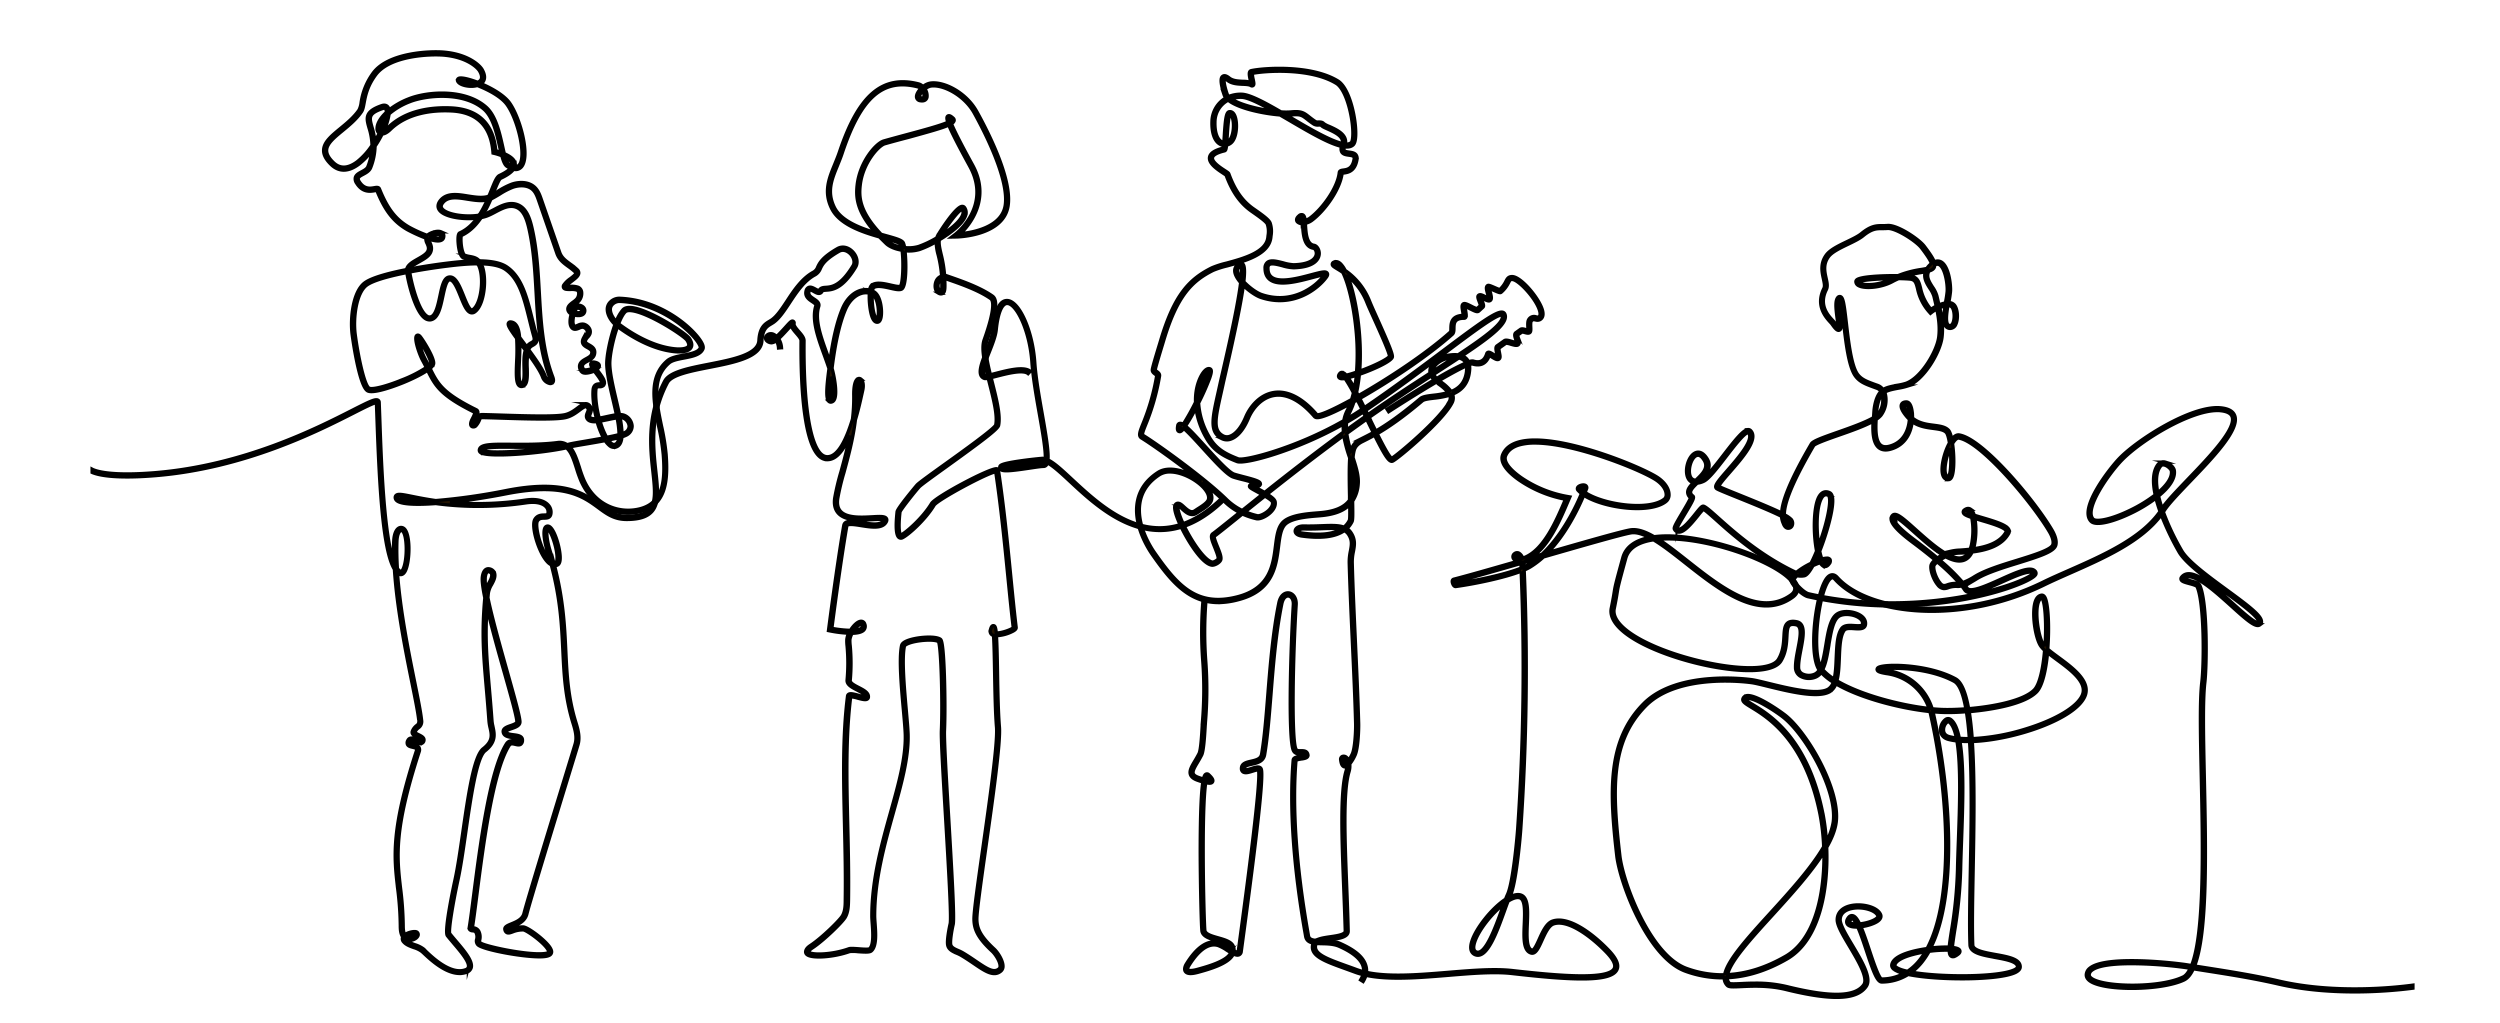 <svg xmlns="http://www.w3.org/2000/svg" width="550mm" height="225mm" viewBox="0 0 1559.06 637.8">
  <defs>
    <style>
      .a {
        fill: #231300;
        stroke: #000;
        stroke-miterlimit: 10;
        stroke-width: 2.08px;
      }
    </style>
  </defs>
  <title>sec04_illust</title>
  <g>
    <path class="a" d="M267.91,199.49a5,5,0,0,1-2.89-1c-6.26-4.39-10.56-22.92-11.42-29.17-.49-3.56,3.33-5.72,7-7.81,2.67-1.51,5.43-3.08,6.26-5,.76-1.76.14-3.18-.52-4.69a6.16,6.16,0,0,1-.76-3.33,97.31,97.31,0,0,1-11.53-5.25c-8.58-4.95-13.94-11.83-19.07-24.49a11,11,0,0,0-1.29.17c-2.62.46-7.5,1.3-11.21-4.57a4.6,4.6,0,0,1-.88-3.66c.46-1.71,2.23-2.65,3.94-3.56s3.35-1.79,3.92-3.3h0a38.87,38.87,0,0,0,2.41-9.8,42.7,42.7,0,0,1-7.89,8.2c-6.52,5-12.54,5.12-17.38.47-3.33-3.19-4.89-6.18-4.78-9.14.19-5,5-8.91,10.52-13.47,4-3.28,8.49-7,11.54-11.46a14.24,14.24,0,0,0,1.35-4.77,40.73,40.73,0,0,1,7.55-18.36c9.49-12.78,35.47-13.7,43.83-13,15.4,1.27,22.6,8.32,24.07,10.93,1.68,3,1.93,5.43.75,7.32A5.14,5.14,0,0,1,300,52.22c7,2.94,14.48,7.35,17.78,12,6.77,9.49,13.16,33.77,7.28,40a4.85,4.85,0,0,1-4.8,1.35c-1.36,1.87-4,3.73-8,5.61-1,.49-2.47,4.06-4,7.84-3.62,9-9.08,22.59-20.54,27.85-.47,1.11-.34,6.64.83,10.18.58,1.75,1.1,2,1.2,2.08a15.76,15.76,0,0,0,3.13.81c2,.37,4,.75,5.51,2.23,3.37,3.21,4.1,10.7,3.66,16.64s-2.24,13.05-6,15.69a2.85,2.85,0,0,1-2.52.49c-2.51-.74-4.25-5-6.26-10s-4.5-11.12-7.14-10.41c-1.92.51-3,5.71-4,10.31-1.41,6.66-2.87,13.55-7.34,14.51A4,4,0,0,1,267.91,199.49Zm-.51-50.36a6.54,6.54,0,0,0,.65,2c.71,1.63,1.6,3.67.52,6.17s-4.11,4.2-7.05,5.86c-3.29,1.87-6.4,3.63-6.08,6,.91,6.65,5.27,24.14,10.64,27.9a2.91,2.91,0,0,0,2.35.6c3.29-.7,4.69-7.28,5.92-13.09s2.31-10.91,5.33-11.71c4.23-1.13,6.82,5.3,9.34,11.51,1.6,4,3.41,8.45,5.06,8.93A1,1,0,0,0,295,193c2.66-1.87,4.7-7.49,5.21-14.32s-.7-12.88-3.09-15.16c-1.15-1.1-2.82-1.42-4.58-1.75a18.13,18.13,0,0,1-3.47-.91c-3.23-1.31-3.44-10.85-3.44-11-.07-4.08.77-4.46,1.17-4.64,10.9-4.9,16.23-18.16,19.75-26.93,1.94-4.83,3.23-8,4.92-8.83,3.74-1.75,5.82-3.27,6.93-4.53a15.25,15.25,0,0,1-2.16-1.14c-1.45-.9-2.39-3.26-3.27-6.64a36,36,0,0,0-4.84-1.54l-.66-.15-.05-.67c-1.36-16.29-10.15-24.91-26.13-25.63-11.31-.52-27.06,1.08-37.9,11.61-2.2,2.14-3.88,2.75-5.06,2.8a66.89,66.89,0,0,1-4.44,7.59,38.37,38.37,0,0,1-2.7,13.29h0c-.81,2.16-2.92,3.29-4.78,4.28-1.42.76-2.77,1.48-3,2.41a3,3,0,0,0,.65,2.19c3.06,4.83,6.83,4.17,9.33,3.74,1.35-.23,2.75-.47,3.24.75,5,12.37,10.13,19,18.36,23.78a80.63,80.63,0,0,0,11.46,5.2c1.37-1.44,6.08-3.32,8.62-2.2a2.82,2.82,0,0,1,1.64,3.19,2.47,2.47,0,0,1-1.39,2C273.68,150.69,270.66,150.17,267.4,149.13Zm1.15-1.58c2.66.81,4.9,1.18,5.93.66a.65.65,0,0,0,.38-.57c.11-1-.34-1.2-.55-1.3C273,145.74,270.06,146.66,268.55,147.55ZM271.8,34.19c-10.58,0-29.88,2.14-37.52,12.43-5.26,7.09-6.39,13.16-7.22,17.6-.43,2.35-.78,4.2-1.64,5.47-3.2,4.7-7.82,8.5-11.9,11.85-5.19,4.27-9.68,8-9.84,12.11-.09,2.4,1.29,4.93,4.21,7.74,4.16,4,9.2,3.78,15-.61A44.23,44.23,0,0,0,232,90.67a38.86,38.86,0,0,0-1.84-10.84c-1.73-6.12-2.87-10.17,7.65-13.86,2.72-1,3.89.33,4.35,1.18a4.32,4.32,0,0,1,.44,1.46,47.78,47.78,0,0,1,12.05-6.87c11.77-4.78,35.3-6.51,48.4,5,6.11,5.34,8.48,16,10.39,24.53.35,1.59.7,3.15,1.06,4.58,3.18,1.37,6.49,3.47,6.8,6.35a4.24,4.24,0,0,1-.16,1.69,3,3,0,0,0,2.56-.88c4.77-5.09-.58-28.09-7.44-37.7-3.61-5.06-11.75-9.33-18.58-12a14.1,14.1,0,0,1-4.83.47c-3.05-.19-6.53-1.24-7.43-3.16A1.26,1.26,0,0,1,286,48.9c1.34-.79,6.21.26,11.83,2.42a4.08,4.08,0,0,0,2.07-1.54c.79-1.27.53-3.09-.79-5.43s-8.09-8.8-22.62-10C275.25,34.26,273.66,34.19,271.8,34.19Zm43.37,64c.62,2.08,1.29,3.61,2.05,4.09a13.5,13.5,0,0,0,2.16,1.11,2.56,2.56,0,0,0,.12-1C319.32,100.74,317.43,99.31,315.17,98.18Zm-6-4.16c.72.18,1.89.51,3.22,1-.24-1-.49-2.17-.76-3.35-1.84-8.29-4.14-18.6-9.79-23.55-13-11.35-36.68-8.62-46.49-4.64A44,44,0,0,0,242.65,71a36,36,0,0,1-3.27,10.45,9.72,9.72,0,0,0,2.73-2c11.32-11,27.6-12.67,39.27-12.14C298.22,68.12,307.58,77.09,309.21,94ZM239.6,67.48a3.61,3.61,0,0,0-1.14.24c-8.87,3.11-8.17,5.6-6.48,11.61a45.55,45.55,0,0,1,1.8,8.68c1-1.62,1.92-3.25,2.74-4.86a3.47,3.47,0,0,1-1.37-3.06c0-2.77,1.89-6.39,5.78-10a4.16,4.16,0,0,0-.36-2.06A1,1,0,0,0,239.6,67.48Zm.85,5.75c-2.4,2.71-3.43,5.19-3.45,6.88a2.2,2.2,0,0,0,.36,1.34A45,45,0,0,0,240.45,73.23Zm47.29-22.77A11.17,11.17,0,0,0,293,51.92c.29,0,.6,0,.9,0A30.79,30.79,0,0,0,287.74,50.46Z"/>
    <path class="a" d="M391.73,320.05c-11.08,0-23-5.74-29.32-19.92a79.57,79.57,0,0,1-2.82-7.86c-1.71-5.37-3.36-10.53-6.37-13-15.39,3.44-49.23,6.28-53.57,2.92a1.71,1.71,0,0,1-.73-1.37,2.42,2.42,0,0,1,.74-1.73c2.09-2.07,8.23-2.13,19.81-2,8.32.05,18.67.13,28.19-1.09a8.43,8.43,0,0,1,6,1.31l1.15-.29c1.77-.46,5.8-1.14,10.46-1.93,3.45-.59,7.37-1.26,11.08-1.95a51.26,51.26,0,0,1-4-10.22c-2.49.24-4.54,0-5.71-1.19-1.51-1.58-.82-3.26-.31-4.48s.74-1.91.21-2.71-.95-.89-1.09-.91c-.92-.17-2.37.93-4.06,2.19-2.28,1.7-5.11,3.82-8.81,4.63-6.21,1.37-24.89.78-39.9.3-4.38-.14-8.5-.27-12-.34-1,0-1.12.2-1.64,1.44A11.83,11.83,0,0,1,297,265.3a2.13,2.13,0,0,1-2.71.7c-.69-.44-1.27-1.52-.08-4.14.08-.18.22-.44.39-.77,1.32-2.54,1.58-3.53,1.53-3.9-21.61-10.69-24.65-16.6-29.49-26.29-4.88,3.41-13,6.84-15.1,7.69-3,1.22-18.05,7.2-22.18,5.21-5.48-2.66-9.71-34.87-9.75-35.19-1.27-9.81.4-26.86,8-32.33,9.6-6.89,46.78-11.62,51-12.13,14.3-1.76,29.94-2.85,37.5,2.35,9.36,6.44,12.49,19.05,15.79,32.4.84,3.39,1.71,6.9,2.7,10.4,1.14,4-.83,5.17-2.41,6.09a5.63,5.63,0,0,0-1.87,1.45h0a6.87,6.87,0,0,0-.66,1.2c4.57,6.21,9,12.55,10.38,16.74A4.58,4.58,0,0,0,342.3,237a1.72,1.72,0,0,0,.89.23,3.69,3.69,0,0,0-.34-1.57c-6.49-17.12-7.52-35.45-8.51-53.18-.73-13.06-1.48-26.57-4.4-39.57-1.37-6.1-3.32-12-8.23-13.73-4.26-1.51-8.55.76-13.09,3.16-1.34.71-2.72,1.44-4.08,2-7.83,3.51-26.07,2.34-30.37-3.12-1.4-1.77-1.29-3.89.3-6,4-5.12,10.7-4.06,17.21-3,5.19.82,10.55,1.67,14.61-.47,1.47-.77,2.92-1.65,4.33-2.51a46.92,46.92,0,0,1,8.52-4.38c4.24-1.48,10.59-1.81,14.54,2.17,2.08,2.09,3.06,4.92,3.92,7.42L349,157.31c1.17,3.39,3.69,5.23,6.62,7.37a38.83,38.83,0,0,1,4.38,3.54,2.61,2.61,0,0,1,.92,2.1c-.1,1.72-1.91,3.11-4,4.73a15.66,15.66,0,0,0-3.68,3.45,15.38,15.38,0,0,0,2.44.09,12,12,0,0,1,4.95.59,3.75,3.75,0,0,1,2.05,2.7,7.21,7.21,0,0,1-1.64,5.79,13.89,13.89,0,0,1-2.44,2.09C356.8,191,355.68,192,356,193a1.79,1.79,0,0,0,.79.9l.05-.13c1.4-3.62,2.45-3.59,2.84-3.59,3.3.06,4.41,1.52,4.78,2.38a2.94,2.94,0,0,1-.5,3.12c-1.25,1.34-3.84,1.28-5.67.82l-.37-.09a17,17,0,0,0-.6,3.49c-.09,1.62.18,2.79.76,3.3s1.2.11,2.39-.38a5.84,5.84,0,0,1,3.57-.65,5.66,5.66,0,0,1,3.55,2.73,4,4,0,0,1,.32,3.25,6.48,6.48,0,0,1-1.46,2.16,7.33,7.33,0,0,0-.95,1.24c-1,1.82-.32,2.32,1.75,3.49,1.87,1.06,4.43,2.5,3.42,6.13-.56,2-2.5,3.09-4.22,4s-3.09,1.71-3.23,3a3.06,3.06,0,0,0,.94,2.33c.18.17,1.28.36,3.39-.19a15.65,15.65,0,0,0,1.93-.63c-1-1.51-1.34-2.47-.86-3.24.37-.59,1.09-.79,2.12-.59.7.14,2.83.56,3,2.06.12.84-.4,1.65-1.56,2.42l.72,1c1.94,2.57,3.94,5.23,4,7.06a2.61,2.61,0,0,1-.57,2,3.22,3.22,0,0,1-2.44.76c-1.37,0-2.13.05-2.3,2-.42,4.95.48,11.54,2.09,17.6,1.63-.25,3.39-.63,5-1,2-.43,4-.86,5.73-1.08-.63-3.07-1.38-6.25-2.1-9.33-1.83-7.85-3.73-16-3.92-22-.17-4.92,2-16.36,5.15-25-2.45-2.3-4.64-5.66-4.81-9a6.26,6.26,0,0,1,2-5.09,7.89,7.89,0,0,1,5.52-2.23c25.95.93,45.32,18.29,50.64,26.55,1.45,2.25,1.94,3.88,1.49,5-1.54,3.74-6.8,4.74-11.88,5.71-3.59.68-7.3,1.39-9.19,3-11,9.43-8,23.93-4.81,39.29a141.84,141.84,0,0,1,2.9,17.76c1.2,16.1.1,31.57-15.9,35.67A31.79,31.79,0,0,1,391.73,320.05Zm-36.34-41.32c2.8,3,4.4,8.06,6,13a76.08,76.08,0,0,0,2.74,7.66c7.46,16.66,23,21,35,17.9,15.41-3.95,15.56-19.48,14.5-33.74A139.94,139.94,0,0,0,410.77,266c-3.15-15.21-6.4-30.94,5.41-41.07,2.27-1.94,6.22-2.7,10.05-3.43,4.6-.88,9.36-1.78,10.52-4.6.08-.2,0-1.18-1.34-3.26-4.94-7.68-24.17-24.8-49.14-25.7a6.2,6.2,0,0,0-4.21,1.74,4.46,4.46,0,0,0-1.43,3.64c.11,2.27,1.55,5,3.68,7.2a23.88,23.88,0,0,1,4.28-7.43c1.06-1.09,2.8-1.52,5.17-1.29,10.8,1.07,33.91,15.79,36.19,19.29,1.52,2.32,1.84,4.25.95,5.74-1.72,2.88-7.38,2.72-9.73,2.52-14.86-1.28-28.95-10.34-36.07-15.68-2.86,8-5,18.53-4.81,23.66.19,5.89,2.06,13.91,3.88,21.67.76,3.28,1.52,6.52,2.15,9.59a6.85,6.85,0,0,1,3.36.55,7.8,7.8,0,0,1,4.53,6.55,6.34,6.34,0,0,1-3.54,5.62,15.54,15.54,0,0,1-2.82,1.08c-.27,3.37-1.4,5.71-3.89,6.45a4.25,4.25,0,0,1-4-1.06,13.35,13.35,0,0,1-2.58-3c-3.84.73-8,1.44-11.78,2.08C361.06,277.62,357.13,278.29,355.39,278.73Zm-54.61,2c2.37,2.49,32.89.61,49.84-2.8a7.41,7.41,0,0,0-2.73-.13c-9.64,1.23-20.06,1.15-28.43,1.1-8.67-.06-16.86-.12-18.49,1.5A.57.57,0,0,0,300.78,280.71Zm78.59-6.32a10,10,0,0,0,1.77,2,2.49,2.49,0,0,0,2.29.72c1.48-.44,2.24-1.94,2.51-4.14C384.06,273.42,381.8,273.91,379.37,274.39Zm-5.14-11.77a48.58,48.58,0,0,0,4.07,10.09c2.94-.57,5.65-1.15,7.76-1.71a56,56,0,0,0-1.24-10.41c-1.76.22-3.79.66-5.7,1.07C377.43,262,375.78,262.38,374.23,262.62Zm12.46-2.17a59.07,59.07,0,0,1,1.22,10,11.77,11.77,0,0,0,1.86-.75,4.49,4.49,0,0,0,2.59-4,6,6,0,0,0-3.54-4.93A4.71,4.71,0,0,0,386.69,260.45ZM268.18,229.76l.08.15c4.72,9.45,7.57,15.16,28.84,25.68a1.61,1.61,0,0,1,.82,1c.42,1.29-.54,3.29-1.64,5.41-.15.28-.27.52-.34.67a5.29,5.29,0,0,0-.52,1.67,1.41,1.41,0,0,0,.23-.21,9.94,9.94,0,0,0,1.76-3c.54-1.29,1.11-2.6,3.39-2.58,3.46.07,7.6.2,12,.34,14.91.47,33.47,1.06,39.45-.26,3.31-.72,6-2.71,8.1-4.31s3.79-2.83,5.49-2.53a3.49,3.49,0,0,1,2.31,1.72c1.1,1.67.44,3.27,0,4.43-.55,1.33-.68,1.85-.06,2.49s2.09.81,3.87.66c-1.65-6.38-2.5-13.16-2.09-18,.31-3.59,2.77-3.66,4.09-3.7a2.73,2.73,0,0,0,1.13-.15,1.11,1.11,0,0,0,.08-.66c-.06-1.27-2.15-4-3.67-6l-.89-1.19c-2.32,1-6.24,2-7.69.62a4.88,4.88,0,0,1-1.5-3.86c.24-2.3,2.33-3.45,4.18-4.47,1.53-.84,3-1.64,3.33-2.91.59-2.12-.53-2.87-2.55-4-1.84-1-4.37-2.47-2.47-6a8.83,8.83,0,0,1,1.2-1.59,5,5,0,0,0,1.09-1.55,2.12,2.12,0,0,0-.2-1.75,3.83,3.83,0,0,0-2.36-1.82,4.62,4.62,0,0,0-2.43.57c-1.32.55-3,1.23-4.3.07-2-1.76-1.54-5.82-.67-8.9a3.83,3.83,0,0,1-2-2.22c-.63-2.37,1.44-3.89,3.26-5.24a13.65,13.65,0,0,0,2.13-1.79,5.47,5.47,0,0,0,1.23-4.22,1.89,1.89,0,0,0-1-1.41,11.25,11.25,0,0,0-4.12-.41c-2.11,0-3.63,0-4.23-1a1.73,1.73,0,0,1,.14-1.83,16.17,16.17,0,0,1,4.18-4c1.52-1.17,3.24-2.49,3.29-3.36,0-.09,0-.31-.35-.67a38.51,38.51,0,0,0-4.19-3.38c-3.05-2.22-5.92-4.32-7.28-8.26l-11.35-32.8c-.8-2.31-1.7-4.93-3.49-6.73-3.34-3.36-8.88-3-12.6-1.72a45.25,45.25,0,0,0-8.18,4.22c-1.43.86-2.91,1.76-4.42,2.56-4.61,2.42-10.28,1.53-15.77.66-6.25-1-12.16-1.92-15.45,2.33-1.43,1.85-.86,3-.32,3.69,3.56,4.51,20.41,6,28.16,2.57,1.31-.59,2.66-1.31,4-2,4.69-2.48,9.54-5,14.57-3.26,5.76,2,7.93,8.45,9.41,15.07,3,13.15,3.72,26.73,4.45,39.86,1,17.59,2,35.78,8.39,52.63.6,1.6.6,2.73,0,3.45a2,2,0,0,1-2,.58,6.31,6.31,0,0,1-4.23-3.65c-1.23-3.67-5.2-9.49-9.29-15.1a46.29,46.29,0,0,0-.39,9.31c.14,5.64.25,10.51-3,11.28a2.29,2.29,0,0,1-2.05-.45c-2-1.67-1.89-7.14-1.5-15.92A123.93,123.93,0,0,0,322.2,211c-4.39-6-5.76-8.32-5.12-9.53a1.29,1.29,0,0,1,1.29-.69,4.35,4.35,0,0,1,3.11,1.45c1.51,1.64,2.24,4.55,2.54,8.12l2.59,3.48c.61.83,1.24,1.67,1.87,2.51a6.17,6.17,0,0,1,.39-.6h0a7.11,7.11,0,0,1,2.44-2c1.49-.85,2.31-1.33,1.56-4-1-3.53-1.87-7.06-2.71-10.46-3.36-13.57-6.26-25.28-15.05-31.33-7.09-4.87-23.08-3.65-36.22-2-15.1,1.86-42.65,6.43-50.14,11.81-6.7,4.81-8.53,20.85-7.27,30.58,1.71,13.21,5.7,32.29,8.73,33.76,2.08,1,10.77-1.2,20.66-5.25a80.11,80.11,0,0,0,15-7.65c-.69-1.37-1.42-2.79-2.27-4.33-2.1-3.81-5.7-14.22-3.69-15.64.35-.25,1.09-.51,2.06.57,1.56,1.74,9.49,14.21,8.37,17.34A6.82,6.82,0,0,1,268.18,229.76Zm56-16c.08,3.39-.09,7.14-.25,10.85-.27,6.21-.58,13.25.83,14.42a.43.43,0,0,0,.44.06c1.82-.42,1.71-5,1.6-9.42-.09-3.84-.19-8.07.82-11.29L325.12,215Zm46.22,14.06a11.51,11.51,0,0,0,.7,1.15,2.54,2.54,0,0,0,.76-.65A3.94,3.94,0,0,0,370.41,227.78Zm-109.26-16A41.21,41.21,0,0,0,265.2,224c.79,1.44,1.49,2.77,2.13,4.05a4.28,4.28,0,0,0,1.24-1.51C269.13,225,263.88,215.34,261.15,211.77Zm124.63-9.89.34.27c6.94,5.2,20.75,14.13,35.21,15.37,3.07.27,7,0,8-1.62.62-1-.15-2.62-.91-3.78-1.81-2.77-24.2-17.41-34.82-18.45-1.76-.18-3,.08-3.67.73C388.5,195.84,387.08,198.56,385.78,201.88Zm-66.84.88a31.07,31.07,0,0,0,2.75,4.38,8,8,0,0,0-1.57-3.63A2.64,2.64,0,0,0,318.94,202.76Zm39.52-8.09.25.07c1.66.41,3.32.29,3.87-.3a1.07,1.07,0,0,0,.14-1.12c-.31-.74-1.37-1.2-2.92-1.26A9,9,0,0,0,358.46,194.67Z"/>
    <g>
      <path class="a" d="M96.9,296.62c55.87-4.6,101.63-27.87,123.62-39.06,6.5-3.3,12.64-6.43,14.22-6.43h0c.12,3.11.24,6.63.38,10.44,1.45,41.05,3.52,81.58,10.85,93.46,1.53,24.14,7,51.31,10.91,70.62,2.13,10.52,3.8,18.82,4.3,23.7a2.93,2.93,0,0,1-1.37,3.14,8.18,8.18,0,0,0-2.62,3.42c-.81,2,1.46,3.1,3.11,3.9,1,.49,2.5,1.21,2.36,1.72,0,0-.05.19-.11.22-.38.2-1.69-.3-2.56-.63-1.86-.7-4.41-1.67-5.55.45a2.92,2.92,0,0,0-.35,2.65c.52,1.16,1.89,1.48,3.22,1.79,1,.23,2.09.49,2.39,1a1.56,1.56,0,0,1,0,1.2c-15.93,49-14,66-11.74,85.61a201.15,201.15,0,0,1,1.68,23.32c0,2.44.13,4.79,1.29,6.82l.24.38a2.69,2.69,0,0,0,.5,3c1.52,1.82,4,2.72,6.43,3.6a15.73,15.73,0,0,1,5.06,2.49c.28.25.65.6,1.11,1,3.89,3.69,13.33,12.65,22.38,12.64a12.33,12.33,0,0,0,4.34-.76,4.25,4.25,0,0,0,2.88-2.88c1.06-4.09-4.34-10.42-9.55-16.55-1.42-1.67-2.76-3.24-3.85-4.63-.9-1.81,2-19.17,5.13-33.62,1.71-7.83,3.24-18.42,4.86-29.64,3.17-21.87,6.75-46.65,12-50.75,7-5.49,5.93-10.46,5-14.85a26.28,26.28,0,0,1-.65-3.8c-.56-7.85-1.16-14.76-1.69-20.85-1.57-18.24-2.68-31.13-1.41-49.82,2.78,12,7,27.13,10.79,40.44,4.18,14.85,7.79,27.68,7.84,30.7,0,1.1-2,1.81-3.86,2.44-2.35.81-5.27,1.82-4.58,4.4.64,2.4,3.55,2.77,6.11,3.09,2.8.35,4,.64,3.9,1.56,0,.6-.16.9-.27,1s-1.21,0-1.89-.2c-1.71-.41-4.29-1-5.9,1.51-10.42,16.44-16.41,63-20.37,93.79-1.08,8.44-2,15.72-2.84,20.8a1.62,1.62,0,0,0,.26,1.26,2.47,2.47,0,0,0,1.84.75c1.11.14,1.81.29,2.19,1.29a6.15,6.15,0,0,1,.35,4,3.43,3.43,0,0,0,.63,3.31c2.57,3.2,31,8.41,41.14,7.53,2.6-.23,4.07-.81,4.63-1.84s.35-2-.43-3.4c-2.64-4.68-14-13.17-16.95-13.28a18.32,18.32,0,0,0-7.38,1.38,5.39,5.39,0,0,1-2.06.53,1.12,1.12,0,0,1-.25-.53c.14-.41,1.83-1.1,2.95-1.56,3.31-1.35,7.85-3.21,9-7.88,1.68-6.9,16.56-55.49,25.45-84.52,3.54-11.56,6.1-19.91,6.45-21.15,1.3-4.57.07-9.26-1.3-13.69-4.94-15.9-5.61-30-6.32-44.84-.71-15.09-1.51-31.93-7-53a4.21,4.21,0,0,0,1.85-.46c1.27-.64,1.81-2.46,1.63-5.57-.36-6.3-3.73-17.35-7.05-18.56a1.83,1.83,0,0,0-2,.37c-2.1,2-.52,10.24,1.06,15.28q.88,2.85,1.67,5.6c-.13-.12-.25-.25-.38-.39-5.45-5.87-9.23-21.24-7.49-24.14,1.05-1.76,2.6-1.79,4.23-1.82s3.49-.07,4.09-2.23A6.38,6.38,0,0,0,341.9,315c-1.49-1.71-5.31-4.39-14-3.15a202.94,202.94,0,0,1-47.27,1.48c11.07-1.2,23.51-3.14,35.18-5.44,35.82-7,47.73,1.67,57.29,8.69,5.39,4,10,7.36,17.63,7.36h.09c7.73,0,12.73-1.6,15.72-4.95,4.62-5.17,3.67-13.85,2.47-24.83-1.69-15.43-3.8-34.63,7.16-55.48,2.6-4.95,14.6-7.31,26.2-9.59,15.84-3.11,32.22-6.33,32.76-16.52.39-7.37,3.11-9,5.73-10.56.53-.32,1.08-.65,1.59-1,3.55-2.54,6.64-7.21,9.9-12.16,4.24-6.42,9-13.69,15.65-17.31a7.66,7.66,0,0,0,3.6-4.11c1.11-2.33,2.62-5.52,11.54-10.67,2.67-1.55,5.46-.23,7.18,1.53s3.14,5,1.67,7.42c-7.76,12.87-13.49,13.25-16.92,13.49-1.71.11-3.33.22-4.19,1.93,0,.07-.06.11-.08.11-.36.11-1.52-.52-2.22-.9-1.47-.81-3-1.64-4.33-1.06a2.88,2.88,0,0,0-1.55,2.12c-.91,3.54,1.83,5.36,3.82,6.69,1.78,1.18,2.53,1.79,2.26,2.67-2.73,8.67,1.3,19.78,5.2,30.52,1.09,3,2.11,5.82,3,8.57l-.17,1.28c-1.34,10.46-1.81,17.3,0,19.11a1.76,1.76,0,0,0,1.48.52,2.58,2.58,0,0,0,1.87-1.25c2.45-3.81-.25-16.38-1.29-19.83,2-16.05,4.81-28.4,8.38-36.7,2.12-4.91,5.57-8.5,9.48-9.85a9.5,9.5,0,0,1,5.43-.31c-.34,4.8.43,11.83,1.84,15.24.83,2,1.91,3,3.21,2.89,1.07-.09,1.82-1.06,2.21-2.89.9-4.22-.14-13.78-4.47-16.13-.27-.14-.54-.28-.82-.4a4.41,4.41,0,0,1,.55-2c2-1.71,6.73-.64,10.53.21,3.16.72,5.66,1.28,7.07.55,2.95-1.51,3-15.93,2.09-23.9a23.61,23.61,0,0,0,9.14-.82,63.87,63.87,0,0,0,10.32-4.81,32,32,0,0,0,1.26,8.27,76.21,76.21,0,0,1,2.14,13.14,5.53,5.53,0,0,0-3.49,3.31c-1.07,2.63-.65,6.32,1.67,7.41a2.63,2.63,0,0,0,2.58.08c1.35-.89,1.43-3.27,1.17-9.16a6.17,6.17,0,0,1,1.59.36l1.1.38c7.38,2.57,18.55,6.46,26,11.68,1.51,1.06,3,5.83-4.13,25.81-2,5.75.59,16.12,3.37,27.1,2.49,9.8,5.07,19.93,3.87,25.88-.81,2.33-20.31,16.33-32,24.7-8.78,6.31-15.72,11.29-17.07,12.72-.5.54-12.19,14.49-12.44,16.7-1,9.37-.64,14.79,1.22,16.09a2,2,0,0,0,2.18.09c3.66-1.81,14.17-11.1,19.66-20.24,2-3.37,33.58-20.36,38.45-20.83,3.29,22,5.56,44.88,7.56,65.1,1.15,11.63,2.23,22.62,3.38,32.06-.94,1.12-7.17,3.44-10.6,3.32-.36-3.81-.87-4.44-1.69-4.54-1.2-.15-1.64,1.43-1.93,2.48a2.71,2.71,0,0,0,.8,3.09,3.34,3.34,0,0,0,1.1.55c.38,5.46.55,14.86.7,23.46.21,11.7.45,25,1.19,33.82.79,9.58-4.39,46.16-8.56,75.56-3,21.1-5.58,39.32-5.52,44.14.08,5.9,2,11.3,11.43,20,2,1.87,4.92,6.41,4.88,9.27a2,2,0,0,1-.61,1.57c-3.21,2.81-7.18.34-14.51-4.65-2.48-1.69-5.3-3.61-8.41-5.43a25.69,25.69,0,0,0-2.64-1.27c-2.15-.93-4.18-1.81-4.62-3.61-.48-2,.57-8.66,1.51-12.67.9-3.82-.9-34.16-2.79-66.28-1.49-25.11-2.89-48.84-2.63-54.7.36-8.21.34-21.82-.05-33.86-.71-21.72-2-22.61-2.5-23-3.14-2.24-14.73-1.41-20.51.86-2.23.87-3.44,1.89-3.69,3.1-1.72,8.32-.13,26.09,1.16,40.36.57,6.35,1.06,11.83,1.15,15.29.36,14.28-4.24,30.73-9.12,48.16-5.5,19.65-11.74,41.92-11.74,64.84,0,1.25.12,2.84.25,4.68.39,5.33,1,13.39-1.66,15.73-.68.48-4.65.21-7,0-3.06-.21-5-.33-5.92,0-10.28,3.71-22.74,4-24.82,2.22-.2-.17-.18-.25-.16-.33.2-1,1.27-1.8,2.35-2.51,7.06-4.66,18.68-16,20.39-19.07,1.87-3.3,1.93-7.26,2-10.44.24-16.11-.12-32-.48-47.36-.65-28.17-1.26-54.78,1.86-79.67a18.5,18.5,0,0,1,4.35.86c3,.81,5,1.27,6,.58a1.5,1.5,0,0,0,.67-1c.43-2.89-2.89-4.59-6.1-6.24-2.5-1.29-5.34-2.75-5.22-4.35a119.23,119.23,0,0,0,0-21.6A25.39,25.39,0,0,1,530,399a11,11,0,0,1,1.4-4.05c3.22-.08,6.08-.63,7.36-2.11a3.51,3.51,0,0,0,.49-3.71,2.31,2.31,0,0,0-2.58-1.67c-2,.25-4.53,2.74-6.33,5.65a70.65,70.65,0,0,1-11.57-1.26c.77-6,5.43-41.41,9.3-63.76.29-1.67,4.93-.94,9-.29,5.81.92,12.39,2,15.1-1.55.31-.41,1.27-1.65.66-2.8-.84-1.61-3.88-1.44-8.92-1.16-6.66.37-15.78.88-19.69-3.38-1.71-1.86-2.3-4.47-1.8-8a145.67,145.67,0,0,1,3.84-16.09c2.63-9.64,5.72-20.94,7.18-33,1.89-6.27,3.22-12.33,4.08-16.21.2-.9.37-1.69.51-2.31.69-3,.23-5.78-1.12-6.85a1.78,1.78,0,0,0-1.94-.23c-1.74.86-2.65,4.62-2.54,10.58a108.11,108.11,0,0,1-.8,14.57c-3.49,11.57-8.85,24-16.08,23.44-9.28-.68-14.56-27.73-14.14-72.36,0-1.88-1.6-3.75-3.32-5.73-1.49-1.72-3.18-3.68-2.91-4.94a1.18,1.18,0,0,0-.52-1.42c-1-.49-1.73.34-4.92,3.86-1.41,1.57-3.54,3.91-5.39,5.6a7.4,7.4,0,0,0-1.61-1.15,3.88,3.88,0,0,0-3.71-.17c-1.81,1.09-1.68,2.39-1.53,2.9.4,1.46,2.22,2.37,3.68,2.37a5.37,5.37,0,0,0,2.92-1.33,10.17,10.17,0,0,1,1.42,4.58l1.84-.17a11.77,11.77,0,0,0-1.82-5.61c1.64-1.48,3.51-3.5,5.58-5.78.76-.83,1.63-1.79,2.3-2.48.42,1.65,1.86,3.32,3.28,4.95s2.87,3.32,2.86,4.51c-.26,27.26,1.46,73.16,15.85,74.21a5.72,5.72,0,0,0,.58,0c6,0,10.57-6.78,14-15.11-1.58,8.19-3.68,15.88-5.55,22.73a148.81,148.81,0,0,0-3.89,16.32c-.57,4,.19,7.22,2.27,9.48,4.51,4.91,14.13,4.37,21.16,4,2.81-.15,6.66-.37,7.17.11,0,0,0,.25-.48.87-2,2.64-8,1.69-13.34.85-5.65-.89-10.53-1.66-11.13,1.81-4.23,24.37-9.38,64.29-9.43,64.69l-.11.85.84.17a77,77,0,0,0,11.79,1.46,11.74,11.74,0,0,0-1.18,3.88,25.06,25.06,0,0,0,.16,4.1,117.51,117.51,0,0,1,0,21.3c-.23,2.83,3.05,4.51,6.22,6.14,2.51,1.29,5.11,2.63,5.12,4.12a19,19,0,0,1-4.39-.86c-3-.81-4.94-1.27-6-.58a1.52,1.52,0,0,0-.66,1.07c-3.17,25.08-2.55,51.83-1.9,80.16.35,15.34.72,31.21.47,47.28,0,3.65-.22,6.88-1.73,9.56s-12.66,13.72-19.8,18.44c-1,.68-2.78,1.83-3.15,3.69a2.13,2.13,0,0,0,.77,2.09c3.08,2.65,16.78,1.68,26.66-1.88a25.63,25.63,0,0,1,5.16.1c4.92.34,7.35.41,8.37-.5,3.34-2.95,2.76-10.88,2.29-17.26-.13-1.8-.25-3.36-.25-4.54,0-22.66,6.2-44.81,11.67-64.34,4.92-17.57,9.56-34.15,9.19-48.71-.09-3.52-.59-9-1.16-15.41C563.92,428.62,562.34,411,564,403c.09-.39.8-1.06,2.56-1.75,5.43-2.13,16.14-2.76,18.68-1.13,1.65,2.9,2.61,38,1.85,55.32-.26,6,1.14,29.73,2.63,54.89,1.72,29.15,3.67,62.19,2.84,65.74-.61,2.59-2.2,10.64-1.51,13.53.65,2.7,3.32,3.86,5.68,4.88a25.35,25.35,0,0,1,2.44,1.17c3.06,1.79,5.85,3.69,8.31,5.36,6.89,4.69,12.33,8.39,16.77,4.52a3.81,3.81,0,0,0,1.24-3c0-3.54-3.2-8.55-5.47-10.65-9-8.32-10.77-13.16-10.84-18.7,0-4.68,2.52-22.84,5.5-43.86,4.4-31,9.39-66.18,8.57-76-.73-8.8-1-22-1.18-33.7s-.39-18.92-.68-23.18a24.51,24.51,0,0,0,10.38-2.86c1-.55,2.06-1.3,1.93-2.32-1.15-9.47-2.25-20.52-3.4-32.21-2-20.4-4.3-43.52-7.65-65.71a1.22,1.22,0,0,0-1-1c-3.94-.77-38.21,17.46-40.75,21.68-5.43,9-15.79,18-18.9,19.54-.22.11-.28.07-.3.06-.71-.5-1.59-4.08-.45-14.34.42-1.59,10.37-14,12-15.67,1.23-1.3,8.79-6.74,16.8-12.49,22.22-16,32.22-23.47,32.69-25.81,1.29-6.39-1.34-16.73-3.88-26.73-2.6-10.22-5.29-20.8-3.42-26,7.76-21.77,5.68-26.37,3.44-27.95-7.63-5.36-18.94-9.3-26.43-11.91l-1.09-.38a7.92,7.92,0,0,0-2.29-.47,76.67,76.67,0,0,0-2.18-13.34c-.87-3.74-1.54-6.63-1.08-9,7.3-4.35,14.77-10.17,16.35-15.14a5.24,5.24,0,0,0-.69-5,1.68,1.68,0,0,0-1.57-.67c-4.15.4-14.51,16.88-15.25,18.44a7.28,7.28,0,0,0-.46,1.17,63.21,63.21,0,0,1-11.25,5.36,22.05,22.05,0,0,1-8.83.7,11.8,11.8,0,0,0-.74-2.87c-.83-1.72-4.21-2.72-11.15-4.64l-2.76-.77c-13.5-14.19-13.86-23.23-13-30.65,1.54-13.78,11.37-24.68,15.29-25.8,4.93-1.4,9.94-2.75,14.8-4C579.8,82,587.68,79.82,591.67,78c1.73,4.31,5.55,11.87,12.84,25.19l.35.66c13.42,24.53-8.17,41.54-9.09,42.26l-2.23,1.71,2.81-.05c1.2,0,29.4-.76,32.3-19.29,2.51-16-11.15-43.8-19.52-58.91-6.65-12-20.65-19-29-17.73A10,10,0,0,0,575.61,54a5.89,5.89,0,0,0-2.7-1.66c-22.71-5.76-37.47,6.91-49.36,42.37-.91,2.71-2,5.29-3,7.79-3.59,8.72-7,17-2,27.34,4.78,10.05,19,14.81,29.89,17.9q2,2,4.24,4.19c2.2,2.05,5.89,3.49,9.87,4.11,1,7.35.51,21.4-1.15,22.48-.81.42-3.47-.18-5.81-.71-4.42-1-9.44-2.13-12.14.18a5.12,5.12,0,0,0-1.11,2.87,11.4,11.4,0,0,0-6.25.42c-4.4,1.52-8.25,5.48-10.57,10.87-3.35,7.78-6.05,19-8,33.39-.56-1.62-1.17-3.28-1.79-5-3.79-10.46-7.72-21.26-5.18-29.34.73-2.29-1.25-3.6-3-4.76-2.27-1.51-3.6-2.57-3.06-4.69.07-.28.23-.76.49-.88.52-.22,1.79.47,2.72,1,1.31.72,2.55,1.4,3.66,1a2,2,0,0,0,1.18-1c.35-.7.94-.8,2.65-.92,3.79-.25,10.13-.68,18.39-14.37,1.7-2.81.9-6.79-1.94-9.68s-6.48-3.55-9.43-1.84c-9.41,5.45-11.07,8.94-12.28,11.48a5.89,5.89,0,0,1-2.81,3.28c-7,3.85-12,11.32-16.31,17.92-3.17,4.8-6.16,9.33-9.43,11.67-.45.32-.94.62-1.47.93-2.75,1.65-6.19,3.7-6.63,12-.46,8.75-16.12,11.83-31.27,14.81-12.58,2.47-24.47,4.81-27.48,10.54-11.22,21.35-9,41.69-7.36,56.54,1.15,10.52,2.06,18.84-2,23.4-2.58,2.89-7.28,4.3-14.35,4.33s-11.47-3.24-16.62-7c-9.85-7.22-22.12-16.22-58.73-9a385,385,0,0,1-43.73,6.22c-6-.85-10.95-1.84-14.84-2.63-5.83-1.17-8.49-1.71-9.75-.73a1.69,1.69,0,0,0-.67,1.3,2.57,2.57,0,0,0,1,2.12c2.67,2.31,12,2.68,24.28,1.78a201.7,201.7,0,0,0,56.44-.46c7.88-1.11,11.15,1.11,12.4,2.54a4.56,4.56,0,0,1,1.08,4.21c-.21.74-.66.85-2.34.88s-4.21.08-5.79,2.71c-2.52,4.2,2.25,20.46,7.72,26.36a8.7,8.7,0,0,0,2.52,2c5.69,21.22,6.48,37.66,7.23,53.62.72,15,1.39,29.18,6.4,45.3,1.29,4.16,2.45,8.56,1.29,12.63-.34,1.22-2.9,9.57-6.44,21.12-8.89,29-23.79,77.67-25.48,84.62-.91,3.75-4.78,5.34-7.89,6.61-2.43,1-4.53,1.85-4,3.73a2.49,2.49,0,0,0,1.18,1.71c1,.5,2.11.09,3.55-.43a16.8,16.8,0,0,1,6.68-1.27c2,.07,12.83,7.78,15.41,12.34.61,1.08.48,1.5.42,1.6s-.38.64-3.17.88c-11.1,1-38-4.89-39.53-6.83-.51-.64-.45-.95-.27-1.78a7.93,7.93,0,0,0-.43-5,4,4,0,0,0-3.7-2.47l-.46-.06c.82-5.1,1.75-12.32,2.82-20.67,3.94-30.64,9.89-76.94,20.09-93,.84-1.33,2-1.15,3.9-.7,1.22.29,2.47.6,3.43-.11a3,3,0,0,0,1-2.36c.16-2.8-3-3.19-5.52-3.51-2.08-.26-4.23-.53-4.55-1.73-.23-.85,1.2-1.41,3.4-2.17,2.41-.83,5.14-1.78,5.1-4.22-.05-3.26-3.52-15.58-7.9-31.17s-9.53-33.83-12.08-46.2c.09-1,.18-2,.29-3a14.33,14.33,0,0,1,2-5.15c1.3-2.4,2.65-4.89,1.77-7.52a4.38,4.38,0,0,0-4-2.38c-1.28.12-2.93,1.06-3.49,4.91-.36,2.43.27,7.14,1.51,13.2-2,22.29-.82,36,.93,56.22.53,6.09,1.12,13,1.68,20.83a28.44,28.44,0,0,0,.69,4.06c1,4.41,1.81,8.22-4.3,13-5.84,4.56-9.33,28.66-12.7,52-1.62,11.18-3.15,21.74-4.84,29.51-.72,3.3-7,32.34-4.8,35.11,1.14,1.46,2.49,3,3.92,4.73,4.45,5.23,10,11.73,9.17,14.88a2.47,2.47,0,0,1-1.74,1.61c-9.1,3.41-20.5-7.41-24.79-11.48L264.36,592a17.13,17.13,0,0,0-5.66-2.85c-2.18-.79-4.43-1.61-5.64-3.05l-.13-.18a5.27,5.27,0,0,0,3.16.51c2.19-.27,4.23-1.63,4.64-3.1a1.86,1.86,0,0,0-.67-2c-1.18-.93-5.46,0-7.62,1.58-.88-1.61-1-3.57-1-5.77a203.67,203.67,0,0,0-1.7-23.52c-2.22-19.4-4.14-36.16,11.66-84.83a3.24,3.24,0,0,0-.11-2.67c-.69-1.24-2.22-1.6-3.57-1.92-.73-.17-1.82-.43-2-.75-.06-.12,0-.46.29-1s1.57-.24,3.27.4c1.52.58,2.95,1.12,4.06.55a2.08,2.08,0,0,0,1-1.4c.52-2-1.62-3-3.34-3.85-.88-.43-2.36-1.15-2.2-1.55a6.3,6.3,0,0,1,2.1-2.7,4.69,4.69,0,0,0,2-4.74c-.5-5-2.19-13.31-4.32-23.88-3.75-18.58-9-44.47-10.7-67.83a5.34,5.34,0,0,0,.87.59c.68.35,2.41.89,3.87-1.75,3.11-5.63,3.61-24.23-1.06-26.94a2.77,2.77,0,0,0-2.81-.05c-1.84,1-3,4-3.2,8.05s-.13,8.5.06,13c-6.22-16.75-7.83-62.38-8.76-88.83-.14-3.9-.27-7.5-.39-10.67a1.5,1.5,0,0,0-.75-1.29c-1.61-.95-5.16.78-16.16,6.37C197.8,267,152.25,290.21,96.75,294.78c-28.62,2.35-37.45-1.19-39.3-2.18v2C60.93,296.13,71,298.75,96.9,296.62Zm440,92.65H537c.15,0,.31.07.46.47.39,1.07.1,1.58-.15,1.87-.74.85-2.5,1.28-4.75,1.42C534.07,391,535.83,389.4,536.89,389.27Zm-2.61-142.46c-.12-6.88,1.16-8.76,1.44-8.89.36.14,1.21,2,.51,5-.14.63-.32,1.42-.52,2.34-.37,1.65-.85,3.87-1.47,6.42C534.29,250.06,534.31,248.44,534.28,246.81ZM481.18,212a2.22,2.22,0,0,1-1.9-1c-.09-.31.51-.71.7-.82a1.08,1.08,0,0,1,.56-.12,3,3,0,0,1,1.36.37,4.89,4.89,0,0,1,1,.71A3.63,3.63,0,0,1,481.18,212ZM586.9,181.34s-.19.06-.78-.21c-1-.5-1.6-2.92-.73-5a3.76,3.76,0,0,1,1.86-2.08C587.39,177.13,587.5,181,586.9,181.34ZM600,130.59a3.45,3.45,0,0,1,.37,3.23c-1.25,3.91-7,8.78-13.33,12.79C589.85,141.78,597.87,130.72,600,130.59Zm-7.33-55.17c-.13-.39-.22-.72-.29-1,.19.15.43.35.73.62A2.23,2.23,0,0,1,592.63,75.42ZM576.24,60.2c-.07.33-.24,1.12-2,.8-.84-.15-.83-.52-.83-.77a6.36,6.36,0,0,1,1.95-3.46A5.27,5.27,0,0,1,576.24,60.2Zm-56.06,68.88c-4.58-9.63-1.49-17.14,2.08-25.84,1-2.52,2.11-5.13,3-7.9,11.67-34.78,25.33-46.7,47.15-41.16a4,4,0,0,1,1.8,1.1c-1.53,1.59-2.62,3.43-2.65,4.92A2.54,2.54,0,0,0,574,62.82c2.17.41,3.71-.43,4.1-2.23a7.31,7.31,0,0,0-1.29-5.09,8.09,8.09,0,0,1,3.6-1.84c7.78-1.17,21,5.77,27.15,16.79,6.64,12,21.83,41.65,19.31,57.73C624.66,142,606,145.07,599,145.73c5.47-5.29,19.15-21.54,7.54-42.78l-.36-.66c-2.81-5.13-10.15-18.56-12.85-25.15a3.27,3.27,0,0,0,1.66-1.79,1.58,1.58,0,0,0-.53-1.61c-1.22-1.12-2.48-2.06-3.45-1.31-.59.46-.72,1.45.08,3.84-4.61,2.07-15.75,5.07-25.09,7.58-4.85,1.31-9.88,2.66-14.82,4.06s-15,13.1-16.62,27.38c-.83,7.43-.54,16.37,11.44,29.85C535.93,142.13,524.22,137.57,520.18,129.08Zm33.73,21.54c-.66-.62-1.29-1.23-1.91-1.83,4.36,1.21,9.15,2.56,9.64,3.57a8.1,8.1,0,0,1,.55,1.8C558.81,153.55,555.73,152.32,553.91,150.62Zm-10,32.83.09.05c2.4,1.3,3.75,6.58,3.8,10.89,0,3.1-.57,4.5-.81,4.65s-.69-.33-1.18-1.36C544.23,194.33,543.72,187.75,543.91,183.45Zm-25.75,51.36c1,5.18,1.66,11.64.37,13.64a1,1,0,0,1-.47.43C517.4,248.41,516.94,245.5,518.16,234.81Zm-269.55,76.1a.76.76,0,0,1-.34-.59c.76-.38,4.38.35,8.21,1.12,1.84.37,4,.8,6.46,1.25C255.38,312.87,250.21,312.3,248.61,310.91Zm96.62,40c-.67-2.46-1.41-5-2.22-7.57-2.29-7.34-2.29-12.85-1.58-13.38l.11,0c1.88.69,5.45,10.26,5.83,16.92.15,2.7-.33,3.68-.61,3.82A2.31,2.31,0,0,1,345.23,350.88Zm-42.61,8.9c.3-2,.92-3.2,1.76-3.32l.17,0a2.81,2.81,0,0,1,1.93,1.12c.63,1.88-.42,3.81-1.64,6.05a25.4,25.4,0,0,0-1.71,3.57A28.41,28.41,0,0,1,302.62,359.78ZM259,582.84a3.41,3.41,0,0,1-2.31,1.63,3.89,3.89,0,0,1-2.95-.2A10.65,10.65,0,0,1,259,582.84ZM247.53,337.43c.16-4,1.31-6,2.24-6.5a.91.91,0,0,1,1,0c3.24,1.88,3.5,18.79.37,24.44-.74,1.34-1.19,1.11-1.39,1a5.8,5.8,0,0,1-1.93-1.86A171,171,0,0,1,247.53,337.43Z"/>
      <path class="a" d="M723.32,330.81c-23.17,0-42.56-18-56-30.53-5.49-5.1-10.42-9.68-14.11-11.61a3.88,3.88,0,0,1-.68,1.35,2.24,2.24,0,0,1-1.74.85c-1.7,0-5.26.55-9,1.11-11.63,1.75-16.71,2.22-18,.61a1.58,1.58,0,0,1-.27-1.49c.14-.83.63-1.87,11.78-3.53,6-.89,12.26-1.54,14.37-1.71a6,6,0,0,1,2.19.24c.31-5.33-1.7-16.73-3.66-27.82-1.88-10.66-4-22.74-4.65-32.18-1.33-19.75-9.6-36.78-15.43-36.87h0c-3.31,0-5.8,6-6.83,16.35-.4,4-2.39,9.06-4.32,13.92-2.64,6.64-5.36,13.51-2.39,14.7.62.15,3.72-.65,6.46-1.36,7.41-1.92,17.55-4.54,21.46-1.3L641.16,233c-3.17-2.64-13.18-.05-19.8,1.66-4.57,1.18-6.64,1.69-7.63,1.29-4.67-1.88-1.74-9.27,1.37-17.1,1.88-4.74,3.82-9.64,4.2-13.43,1.48-15,5.54-18.07,8.74-18,7.54.12,15.93,18.87,17.26,38.59.63,9.35,2.75,21.38,4.63,32,2.45,13.89,4.09,23.71,3.59,28.81,4,1.87,8.86,6.43,15,12.15,21.57,20,54.18,50.33,93.92,11.2l1.3,1.32C749.4,325.57,735.81,330.81,723.32,330.81Zm-97.93-39.26c2,.72,11.06-.65,16.05-1.4a87.39,87.39,0,0,1,9.29-1.13.46.46,0,0,0,.34-.18,2.55,2.55,0,0,0,.42-.89,4.59,4.59,0,0,0-1.77-.25C642.4,288.31,627.88,290.22,625.39,291.55Z"/>
    </g>
    <path class="a" d="M850.08,612.1l-1.58-1c1.84-3,2.34-5.89,1.51-8.59-2-6.59-11.69-10.94-14.86-12.37s-7.2-1.56-10.67-1.63c-4.9-.1-9.52-.2-10.24-4.61-.06-.38-.17-1-.33-1.9-7.3-41.37-9.87-78.73-7.44-108,.14-1.66,2.33-2,4.64-2.36a12.22,12.22,0,0,0,2.79-.63c-.18-.8-.62-.93-2.48-.88-1.62.05-3.85.12-4.87-2.17-3.29-7.43-1.71-63.93,0-90.88.21-3.26-1.34-5.18-3-5.4-1.44-.19-3.39,1-4.2,4.94-3.72,18.34-5.35,38.82-6.78,56.89-1.1,13.73-2.13,26.7-3.92,37.13-.73,4.3-4.76,5.2-8,5.92s-4.56,1.18-4.56,2.72c0,.24,0,.54.18.65.61.44,2.84-.26,4.31-.72a19.91,19.91,0,0,1,3.29-.84c1.83-.2,2.48.62,2.71,1.34,1.43,4.61-2.3,38.59-12.51,113.63a2.45,2.45,0,0,1-1.33,2.09c-1,.45-2.19.16-3.61-.52-.06.14-.13.29-.2.43-3,5.83-15.21,9.19-21.8,11-4.26,1.17-6.76,1-7.86-.44s0-3.83.41-4.48c6.62-10.89,13.72-15.58,20.54-13.54a28,28,0,0,1,5.87,3.12c.49.32,1.05.67,1.62,1a4.92,4.92,0,0,0-.28-1.08c-.82-2.12-4.63-3.2-8.31-4.25-4.36-1.23-8.87-2.51-9.54-5.9-.34-1.72-1-25.4-1.09-48.83,0-26.8.76-38.8,1.65-44.28-1-.28-2.08-.64-3.38-1.1-2.39-.84-3.81-2-4.35-3.45-.89-2.44.74-5.18,2.81-8.65.85-1.44,1.74-2.93,2.55-4.56,1.11-2.25,1.67-12.13,1.94-16.88.06-1.08.11-2,.15-2.53a241.26,241.26,0,0,0,.22-38.29,241.76,241.76,0,0,1,.21-38.55l1.85.14a241.26,241.26,0,0,0-.22,38.29,241.76,241.76,0,0,1-.21,38.55c0,.56-.1,1.43-.16,2.5-.41,7.26-1,15.2-2.12,17.59-.84,1.69-1.79,3.29-2.62,4.69-1.74,2.92-3.25,5.45-2.66,7.07.34.93,1.39,1.69,3.22,2.33,1.23.44,2.26.77,3.12,1,.57-2.45,1.14-2.76,1.52-3a1.45,1.45,0,0,1,1.74.28c2.34,2.18,3,3.48,2.42,4.51-.47.78-1.46,1.12-4.25.49-.78,5.06-1.64,16.9-1.58,44.51.05,23.86.79,46.39,1.06,47.77.45,2.28,4.4,3.4,8.22,4.48,4.13,1.17,8.39,2.38,9.54,5.37a6.44,6.44,0,0,1,.43,2.8c1.05.54,2,.88,2.37.68.18-.08.26-.49.28-.66,6.22-45.78,14.3-107.29,12.57-112.82-.41-.32-2.53.35-3.67.71-2.37.74-4.6,1.44-6,.44a2.48,2.48,0,0,1-.94-2.14c0-3.18,3.19-3.89,6-4.52,3.65-.82,6.08-1.57,6.57-4.43,1.77-10.35,2.8-23.28,3.89-37,1.44-18.12,3.08-38.65,6.82-57.11,1-5.2,4-6.71,6.25-6.41,2.5.33,4.87,3,4.59,7.36-2,31.79-3,83.59-.18,90,.47,1,1.35,1.13,3.13,1.07,1.57,0,4-.12,4.39,2.61a1.52,1.52,0,0,1-.28,1.15c-.65.9-2.24,1.15-4.09,1.43a10.36,10.36,0,0,0-3.08.76c-2.41,29.14.16,66.3,7.43,107.48.15.89.27,1.54.33,1.92.45,2.76,3.35,3,8.45,3.06,3.64.08,7.77.16,11.39,1.8,5.83,2.62,13.82,6.88,15.87,13.51C852.78,605.22,852.21,608.62,850.08,612.1Zm-92.94-22.84c-6.42,0-12,6.9-15.83,13.11-.5.83-.86,2-.51,2.41.14.19,1.1,1.07,5.9-.24,5.85-1.6,18-4.94,20.63-10a3.15,3.15,0,0,0,.2-.47c-.75-.44-1.55-.95-2.38-1.47a27.26,27.26,0,0,0-5.41-2.92A9.14,9.14,0,0,0,757.14,589.26Zm-4.83-102.95a8.22,8.22,0,0,0,2.13.3,10,10,0,0,0-1.64-1.86A6.64,6.64,0,0,0,752.31,486.31Z"/>
    <path class="a" d="M1180.22,377.87a240,240,0,0,1-52.71-5.76c-3.19-.71-8.86-6.1-10.3-9.21a2.62,2.62,0,0,1-.19-2.34,9.76,9.76,0,0,1,1.68-2.2L1118,358c-21.59-10.41-38-25-47.73-33.76-3.64-3.25-6.56-5.86-8-6.66a40.5,40.5,0,0,0-3.32,3.86c-4.69,5.83-8.84,10.62-12.12,10.4a3.15,3.15,0,0,1-2.55-1.7c-.58-.95.11-2.41,4.86-10.39,1.92-3.21,4.76-8,5.1-9.35a4.61,4.61,0,0,1-1.76-3.26c-.09-2.07,1.5-4,3.53-6.07a5.36,5.36,0,0,1-3.28-2.77c-2.36-4.55-.18-13.16,4-15.63,1.49-.88,4.46-1.68,7.59,3,3.45,5.12.39,9.44-3.16,13l.63-.26c2.7-1.22,8-8.08,13.1-14.7,7.49-9.7,12.25-15.6,15.2-15.8a2.05,2.05,0,0,1,1.61.59c5.18,5.17-4.81,16.65-12.85,25.88-3,3.43-6.66,7.66-6.94,8.95,1.26.7,6.57,2.84,12.18,5.1,11,4.44,20.86,8.47,27,11.48.25-6.23,3.83-18,18.48-43.06,1-1.8,6.67-3.85,16.5-7.31,7.83-2.76,17.14-6.05,22.32-9.11,0-.56.07-1.11.11-1.65s.08-1.27.12-1.86c.09-1.52.71-9.12,4.37-12.8a4.78,4.78,0,0,0-2.28-1.92l-2.74-1c-4.67-1.74-8.35-3.11-11-6.87-4.1-5.81-5.82-20.73-7.21-32.72-.69-6-1.46-12.69-2.28-14.52-1,1.87-.35,7.28.13,10.95.65,5.06.88,7.32-.55,7.87-1.12.43-2.31-.57-4.57-3.82a11.39,11.39,0,0,0-.94-1.08c-2.85-3.1-9.52-10.35-4.12-21.15.7-1.4.23-3.51-.31-6-.93-4.23-2.09-9.49,1.81-14.83,2.4-3.29,7.76-5.87,13-8.38,3.5-1.69,6.81-3.29,8.82-4.92,6.09-5,9.41-5,13.26-5,1,0,2,0,3.1-.1,6.14-.48,19.53,8.52,22.84,12.86,3.52,4.62,5.51,7.65,6.32,9.82a4.48,4.48,0,0,1,3.92-.14c5,2.26,6.44,13.95,6.2,18.45a63.39,63.39,0,0,1-1,6.53c0,.19-.07.37-.1.56a4.56,4.56,0,0,1,3.49,1.5c2.09,2.46,2.55,8.53.92,12a3.92,3.92,0,0,1-3.48,2.6,3.44,3.44,0,0,1-2.71-1.22c-1.92-2.31-1.35-7.56-.47-12.81a18.71,18.71,0,0,0-3.3,1.13c1.27,6.08,2.11,12.27,1.35,18.45-1.16,9.41-11.33,26.78-21.68,30.43a39.4,39.4,0,0,1-5.49,1.27c-3.07.58-6.51,1.22-8.58,2.53a10.6,10.6,0,0,1,.41,1.24A16,16,0,0,1,1173,259a12.71,12.71,0,0,1-3,2.53c-.34,6-.39,13.43,2.83,16.07,1.33,1.09,3.15,1.3,5.57.65,9.08-2.44,11.94-10.53,12.35-16.76a18.93,18.93,0,0,1-1.52-1.57c-3-3.5-4.15-6.11-3.38-7.77.31-.68,1.08-1.49,3-1.49s3.13,2.32,3.64,6.19a23.94,23.94,0,0,1,.18,3.83c4,3.31,8.9,4,13.27,4.53,3.84.51,7.15.95,9.17,3.09.83.88,1.54,2.95,2.09,5.62,1.54-2,3.09-2.91,4.6-2.67,14.63,2.27,46.74,40.37,57.89,59.33,1.28,2.18,3.28,6.31,2.33,9.51-1.17,3.9-9.68,6.72-23.46,11-9.18,2.84-19.59,6.07-25.82,9.85l-.25.15a43,43,0,0,1-7.2,3.74c.54.7,1,1.38,1.45,2,2,3,12.46-1.74,20.89-5.54,10.47-4.72,19.51-8.79,21.89-4.58a1.74,1.74,0,0,1-.28,2C1265.71,363.43,1229.25,377.87,1180.22,377.87ZM1120.7,359a9.62,9.62,0,0,0-2,2.43c-.25,1.34,6,8.16,9.25,8.89,39.2,8.79,74.45,5.69,97.11,1.54,26.14-4.78,41.77-12.18,42.79-14.33-1.78-2.48-11.56,1.93-19.44,5.48-10.47,4.72-20.36,9.17-23.2,4.87-.51-.78-1.12-1.61-1.8-2.48a10.25,10.25,0,0,1-2.66.3,13.93,13.93,0,0,0-5.78.8,6.94,6.94,0,0,1-3,.52,5.27,5.27,0,0,1-3.45-2.19c-2.65-3.13-4.69-8.69-4.35-11.88.13-1.27,1.16-2.56,2.57-3.75-4.1-3.43-8.77-7.11-14-11-5.63-4.23-13.14-10.32-13.39-14.41a3,3,0,0,1,.93-2.45c2.06-2,6.15,1.52,14.46,9,5.62,5,12.5,11.22,18.67,14.77,1.42-.68,2.57-1.14,3-1.29a30.55,30.55,0,0,1,6.12-.77c1.82-.13,3.89-.29,6.08-.53a20.43,20.43,0,0,0,.81-2.63,44.72,44.72,0,0,0,.21-17.16c-3.61-1.2-5.07-2-5.28-3.18a1.53,1.53,0,0,1,.7-1.54c1.74-1.3,3.06-1,3.86-.43a6.68,6.68,0,0,1,2.22,3.7c1.64.52,3.43,1.05,5,1.51,9,2.65,15.51,4.76,16.69,7.62a2.47,2.47,0,0,1-.13,2.21c-4.38,8-14.31,10.56-22.8,11.61-1.29,2.77-3.11,4.53-5.43,5.25-3.21,1-7-.07-11.14-2.28a36.62,36.62,0,0,0-3.64,2.11,120.72,120.72,0,0,1,14.37,14,37.58,37.58,0,0,0,7.46-3.79l.25-.14c6.43-3.9,16.5-7,26.23-10,10.47-3.25,21.29-6.6,22.23-9.76.55-1.85-.23-4.78-2.15-8-10.71-18.22-42.69-56.29-56.57-58.44-.82-.13-2,.71-3.1,2.29-.26.36-.51.75-.76,1.16,1.09,7.25,1.17,17-.42,20.65-.65,1.52-1.54,1.84-2.17,1.84a3.39,3.39,0,0,1-3.14-2c-2.12-4.14.33-14.7,3.82-20.86-.5-3.21-1.19-5.72-2-6.57-1.57-1.66-4.58-2.06-8.06-2.52-4.09-.54-9-1.18-13.19-4.17-.75,6.62-4.13,14.62-13.6,17.16-3,.81-5.43.46-7.23-1-3.66-3-3.87-10.06-3.57-16.37-5.43,3-13.87,6-21.59,8.67-6.91,2.44-14.75,5.2-15.51,6.51-15.34,26.26-18.31,37.52-18.22,43.07a15.21,15.21,0,0,1,4.32,2.93,3.76,3.76,0,0,1,.48,4,2.64,2.64,0,0,1-2.44,1.45c-.71,0-2-.43-2.87-2.6-.06-.16-.13-.32-.2-.49A13.1,13.1,0,0,1,1111,322c-6.8-3.42-19.32-8.47-27.7-11.84-7.71-3.11-11.77-4.76-12.71-5.4a1.47,1.47,0,0,1-.63-1c-.22-1.7,2.25-4.62,7.41-10.54,6.72-7.73,16.89-19.41,12.93-23.36,0,0-.06-.06-.18-.05-2.33.15-8.72,8.43-13.85,15.08-5.49,7.12-10.69,13.85-13.81,15.25a12.65,12.65,0,0,1-4.05,1.17c-2.23,2.13-4.2,4.14-4.13,5.79a3,3,0,0,0,1.36,2.14c1.12.89.47,2.4-5,11.5-1.9,3.19-4.48,7.51-4.75,8.67a1.27,1.27,0,0,0,1,.63c2.6.18,7.57-6,10.54-9.72,3.21-4,4.1-5,5.19-4.56,1.65.7,4.52,3.26,8.86,7.14,9.71,8.67,26,23.18,47.31,33.47a10.37,10.37,0,0,0,1.48.59,46.84,46.84,0,0,1,9.12-5.67c1.12-2.14,2.31-4.75,3.49-7.63-2.15-10.75-2-27.48,1.4-33.75,1.64-3,4-3.95,6.75-2.64,1.77.85,2.29,3.67,1.63,8.87-.89,7.06-4.15,18.33-7.84,27.56a32.55,32.55,0,0,0,1.34,4.92,12.33,12.33,0,0,1,3.14-.54,2.1,2.1,0,0,1,2,.93,2.52,2.52,0,0,1-.5,2.49l-.76-.52.76.52c-1.68,2.46-3.31,1.83-3.94,1.45a5.4,5.4,0,0,1-1.73-2.06,47.84,47.84,0,0,0-4.52,1.87c-2,3.6-3.86,6-5.39,6.31A11.17,11.17,0,0,1,1120.7,359Zm87.42-8.59c-1.22,1-2.08,1.94-2.16,2.73-.28,2.68,1.63,7.78,3.92,10.49a3.79,3.79,0,0,0,2.15,1.54,5.08,5.08,0,0,0,2.29-.42,15.64,15.64,0,0,1,6.44-.9,9,9,0,0,0,1.26-.07A126.41,126.41,0,0,0,1208.12,350.4Zm-85.46,7a8.92,8.92,0,0,0,2.2-.15c.73-.15,1.71-1.24,2.83-3A43.43,43.43,0,0,0,1122.66,357.4Zm14.27-7.08a2.91,2.91,0,0,0,.91,1c.16.1.58.36,1.45-.91h0a4,4,0,0,0,.29-.51A7.3,7.3,0,0,0,1136.93,350.32Zm-3.38-3.66c-.52,1.2-1,2.36-1.57,3.44.82-.34,1.62-.66,2.39-.92C1134.08,348.42,1133.8,347.57,1133.55,346.66Zm48.23-24.06a.48.48,0,0,0-.22,0,1.18,1.18,0,0,0-.37,1c.15,2.47,4.41,6.86,12.65,13.05q8.09,6.06,14.37,11.33a32.7,32.7,0,0,1,3.23-2c-6-3.65-12.34-9.36-18-14.39C1189.42,328,1183.38,322.6,1181.78,322.6Zm33.64,23.56c3.19,1.56,6.12,2.25,8.49,1.52a6.75,6.75,0,0,0,3.76-3.24c-1.79.18-3.48.31-5,.42a33.32,33.32,0,0,0-5.67.67C1216.56,345.68,1216,345.89,1215.42,346.16Zm16.21-22.83a47.38,47.38,0,0,1-.41,16.95c-.17.68-.35,1.33-.55,1.94,7.83-1.08,16.58-3.56,20.4-10.53a.65.65,0,0,0,0-.62c-.93-2.26-9.36-4.74-15.51-6.55C1234.11,324.08,1232.79,323.69,1231.63,323.33Zm-92.92-14.8c-.9,0-1.89.52-2.84,2.26-3.25,6-3.17,19.61-1.69,29.46,3-7.95,5.71-17.22,6.61-24.35.78-6.13-.45-6.91-.59-7A3.45,3.45,0,0,0,1138.71,308.53Zm-92.85,21Zm67.13-6.42a12.29,12.29,0,0,0,.78,2.4l.22.52c.4,1,.91,1.42,1.25,1.44a.83.83,0,0,0,.7-.49,1.85,1.85,0,0,0-.33-2A9.75,9.75,0,0,0,1113,323.11Zm113.37-3.8a11.38,11.38,0,0,0,2.57,1.18,3.28,3.28,0,0,0-1-1.4C1227.72,319,1227.29,318.7,1226.36,319.31Zm-167.45-35.42a2.77,2.77,0,0,0-1.38.4c-3.25,1.94-5.13,9.57-3.26,13.18a3.57,3.57,0,0,0,3.31,2l0,0c4.08-3.89,8.3-7.91,5-12.75C1061.38,284.83,1060.13,283.89,1058.91,283.89Zm157.24-4.5c-2.65,5.91-4.07,13.88-2.59,16.76a1.55,1.55,0,0,0,1.49,1s.44-.22.85-1.88C1216.77,291.76,1216.74,285.09,1216.15,279.39ZM1173.65,246c-2.29,2.84-3.19,8.15-3.36,11.07,0,.59-.08,1.22-.12,1.88,0,.07,0,.15,0,.23a8.45,8.45,0,0,0,1.42-1.34,14.19,14.19,0,0,0,2.19-11.46C1173.73,246.25,1173.69,246.13,1173.65,246Zm15.18,6.5c-.33,0-1.12,0-1.29.41-.24.53.14,2.34,3.1,5.8l.15.16c0-.64-.08-1.24-.15-1.78C1190.21,253.82,1189.19,252.5,1188.83,252.5Zm-41.5-67.57a1.45,1.45,0,0,1,.45.08c1.68.59,2.27,4.49,3.64,16.39,1.29,11.16,3.06,26.44,6.88,31.87,2.32,3.28,5.77,4.57,10.13,6.19l2.78,1a6.58,6.58,0,0,1,3.06,2.5c2.36-1.44,5.78-2.08,9.11-2.7a37.34,37.34,0,0,0,5.21-1.2c9.59-3.37,19.39-20.15,20.46-28.9.71-5.77,0-11.62-1.23-17.39a22.05,22.05,0,0,0-3.25,2.08l-.68.54-.58-.65a31.17,31.17,0,0,1-7.45-14.67c-1-4.09-1.61-5.76-5-6.05-1.85-.16-4.21-.25-6.81-.29-1.31.56-2.66,1.2-4,1.94-7.21,3.87-17.38,4.5-21,2.45a2.89,2.89,0,0,1-1.67-2.4,1.48,1.48,0,0,1,.5-1.16c2.21-2.13,16.16-2.74,25.78-2.65a62.85,62.85,0,0,1,14.57-3.87c1.27-.21,2.44-.41,3.42-.64a12.71,12.71,0,0,1,1.74-2.1,11.88,11.88,0,0,1,1.09-1c-.74-2.34-3.46-6.13-6.19-9.71-3.28-4.31-16.13-12.53-21.22-12.14-1.19.09-2.24.1-3.25.1-3.63,0-6.5,0-12.09,4.58-2.18,1.77-5.58,3.42-9.19,5.16-5,2.4-10.13,4.89-12.25,7.8-3.41,4.67-2.39,9.28-1.5,13.34.62,2.79,1.15,5.19.15,7.18-4.83,9.66,1,16,3.84,19.06a16,16,0,0,1,1.1,1.28,17.58,17.58,0,0,0,2.25,2.83,40.34,40.34,0,0,0-.5-5.59c-.82-6.34-1.25-11,.67-12.86A1.51,1.51,0,0,1,1147.33,184.93Zm67.44,5.67c-.81,4.73-1.51,10.1,0,11.87a1.57,1.57,0,0,0,1.3.56h0c.72,0,1.32-.52,1.79-1.53,1.31-2.8,1-8.15-.65-10.05A3,3,0,0,0,1214.77,190.6Zm-26-18.52c.88,0,1.66.09,2.28.14,4.85.42,5.64,3.52,6.64,7.44a29.78,29.78,0,0,0,6.48,13.26,28.22,28.22,0,0,1,3.3-2c-.42-1.93-.88-3.85-1.33-5.76l-.11-.44a17.65,17.65,0,0,0-2.44-4.79c-1.91-3-4.16-6.54-2.93-10.42l-2.12.37A73.35,73.35,0,0,0,1188.73,172.08Zm14.1-3c-1.81,3.48.19,6.63,2.28,9.92a18.62,18.62,0,0,1,2.68,5.35l.11.44c.42,1.78.85,3.58,1.25,5.39a18.88,18.88,0,0,1,4-1.25c.06-.35.13-.69.19-1a61.43,61.43,0,0,0,.94-6.3c.27-4.94-1.46-15-5.11-16.66a3,3,0,0,0-2.72.31,3.29,3.29,0,0,1-.21,1.43C1205.78,167.9,1204.59,168.57,1202.83,169.06Zm-43.61,6.79a1.41,1.41,0,0,0,.71.71c3.13,1.78,12.8,1,19.21-2.47l.57-.31C1170.7,173.89,1160.75,174.62,1159.22,175.85Z"/>
    <path class="a" d="M1421.36,611.87c-15.4-3.57-30.93-6-45.95-8.37l-6.82-1.07c8.18-20.68,7.07-72,6.07-118.16-.55-25.36-1-47.26.32-58.59,1.25-10.52,1.75-49.61-3.08-60.55-.69-1.55-3.37-2.27-6.21-3a19.61,19.61,0,0,1-3.6-1.19,3.53,3.53,0,0,1,2.46-1.24c6.1-.55,17.68,9.9,27,18.3,9.93,9,15.23,13.56,17.77,11.66a2.39,2.39,0,0,0,1-2c0-3.76-8.18-9.93-21.51-19.69-11.37-8.32-24.26-17.76-28.22-24.49a155.65,155.65,0,0,1-11.47-24.19l.6-.93c2.61-4.12,9.07-10.85,15.91-18,14.64-15.25,31.24-32.54,28-41.14-1-2.79-4-4.43-8.81-4.89-18-1.72-51.41,19.59-62.87,31.31-6.21,6.35-25.71,31.31-18,39.4,3.27,3.44,15.24-.18,25.65-5.3a91.64,91.64,0,0,0,14.9-9.07c.69,2.75,1.57,5.56,2.55,8.31-11.69,16.81-35.56,27.34-56.69,36.66-5.87,2.59-11.41,5-16.5,7.52-51.36,25.11-108.76,18.5-128.15-3.13-1.68-1.88-3.68-2.08-5.48-.54-7.55,6.47-12.93,47.93-5.76,58.33a6.32,6.32,0,0,1-2.74,2.61,9.16,9.16,0,0,1-8-.32,4.43,4.43,0,0,1-2.09-3.88c-.07-3.24.72-7.34,1.48-11.3,1.51-7.89,3.08-16.05-2.69-17.19-2.49-.49-4.3-.26-5.55.71-2,1.56-2.16,4.58-2.37,8.4-.23,4.23-.52,9.48-3.47,14.37-5.94,9.85-44.5,4.63-72.46-6.26-20.34-7.92-31.53-17.38-29.93-25.31,1.17-5.8,1.58-8.35,1.87-10.22.57-3.58.68-4.33,5.3-21.18,2-7.41,9.63-10.47,17.34-11.6,6.06,3.6,12.83,8.94,19.8,14.44,21.66,17.09,46.21,36.47,67.08,21.29,3.47-2.52,3.39-5.42,2.71-7.41-4.64-13.55-53.64-31.61-83.21-30.71-2.11.06-4.1.22-6,.46-5.59-3.25-10.62-5-15-4.23-6,1.07-28,7.37-51.21,14.07,11.44-11.78,19-27.69,22.35-35.7,12.51,8.11,41.6,11.9,51.46,3.72a5.34,5.34,0,0,0,1.69-4.41c-.14-3.54-2.6-7.22-6.74-10.12-9.28-6.49-63.58-29.11-87.1-22.39-4.91,1.41-8.22,4-9.83,7.79-2.7,6.33,6.68,13.53,10.84,16.33a75.68,75.68,0,0,0,28.27,11.57l-.27.64c-5.53,12.95-13.09,30.69-25.2,35.65a8.54,8.54,0,0,1-1.2.41,5.58,5.58,0,0,0-2.38-3.1,2.45,2.45,0,0,0-2.58.23,2.33,2.33,0,0,0-.85,3.1,3.79,3.79,0,0,0,2.65,1.74c-16.69,4.82-31.6,9.09-39.85,11.19-.29.07-1.18.43-.87,2,.15.78.84,2.75,2.19,2.55,11-1.53,29.63-5.22,40.72-9.55a1459.34,1459.34,0,0,1-2.16,160.66c-.49,6.81-3,33.72-6.32,40.9-.39.85-.81,1.86-1.26,3-8.6,5.62-18.46,18.1-21,26.2-1.92,6,.6,7.9,2.27,8.49,7.27,2.56,13.27-14.09,18.09-27.47.8-2.23,1.54-4.28,2.22-6,2.82-1.77,5.38-2.64,7.22-2.11,3.53,1,3.21,8.77,2.9,16.27-.36,8.59-.7,16.7,4.19,18.18,2.86.86,4.67-3.15,6.77-7.79,2-4.38,4.23-9.35,7.29-10.37,8.93-3,23.33,7.67,33,17.7,4.31,4.49,5.94,7.89,4.83,10.12-3.53,7.12-34,4.65-63.34,1.3-11.31-1.3-25.41-.13-40.35,1.1-21,1.74-42.76,3.53-57.1-1.79-2.07-.77-4.06-1.49-6-2.17-12.56-4.53-20.86-7.53-19.39-13.15.52-2,5.26-2.67,9.44-3.27,5.37-.78,10.91-1.59,10.83-5.4-.2-9-.58-18.74-.95-28.19-1.11-28.71-2.27-58.4,1.4-70.94a12.6,12.6,0,0,0,.53-5.06,25.32,25.32,0,0,0,3.28-5.44c2-4.25,2.36-16.24,2.26-19.9-.44-16.27-1.25-33.49-2-50.15s-1.58-33.86-2-50.11A31,31,0,0,1,844,344c.72-3.84,1.4-7.47-1.47-11.77a8.78,8.78,0,0,0-2.6-2.59,14.71,14.71,0,0,0,3.25-4.38c.5-1,.5-4.38.34-12.75A22,22,0,0,0,847,301.92c.48-4.94-1.28-10.59-3.22-16.57a27,27,0,0,1,.72-4.46c.62-2.32,2.18-4,4.88-5.39,2.31-1.15,4.87-2.43,7.84-4.1,6.7,13.39,9.23,17.09,11.3,16.16,3.27-1.47,31-24.79,36.87-36.1a6.54,6.54,0,0,0,.46-5.66c5.44-2.19,10.07-6.43,10.66-15.34a12.06,12.06,0,0,0-.17-3.06,4.65,4.65,0,0,1,1.84-.44c5.12,1.6,8.76-.22,10.56-5.27.46.22,1.15.64,1.65.95,1.79,1.12,3.35,2.09,4.4,1.33s.66-2.17.28-4.24a12.63,12.63,0,0,1-.31-2.58l4.39-3.13a11.19,11.19,0,0,1,3.05.65c2.23.65,3.65,1,4.5.42,1.23-.86.69-2.62.22-4.17a7.33,7.33,0,0,1-.45-2l2.67-1.87a6,6,0,0,1,1.76.32c1.18.32,2.29.62,3.06.09s.73-1.73.65-3.53c-.05-1.23-.12-3.08.28-3.65.85-1.18,1.53-1,2.66-.79a3.83,3.83,0,0,0,2.7-.1c1.26-.64,2.58-2.13,1.75-5.59-1.76-7.34-13.43-21.31-19-21.31h0c-2.35,0-3.06,1.37-3.87,2.95a17,17,0,0,1-3.88,5.19c-.61-.19-2-.78-2.91-1.19-3.37-1.47-4.19-1.8-4.83-1.19-.94.87-.48,2.55.1,4.68a14.35,14.35,0,0,1,.6,2.89,13.16,13.16,0,0,1-2-.88c-1.73-.87-3.22-1.62-4.17-.75-.77.71-.3,2,.48,4.06a19,19,0,0,1,.74,2.27c-.73.67-1.46,1.34-2.2,2a22.35,22.35,0,0,1-3.43-1.51c-2.93-1.48-4.38-2.15-5.25-1.37s-.61,2.16-.21,4.64a19.78,19.78,0,0,1,.31,2.4c-7.48.22-7.59,5.1-7.66,8,0,1,0,2.14-.37,2.43-15.58,13.9-39.21,29.32-57.35,39.63L846,244.65a90.71,90.71,0,0,0,1.73-11.21c8.72-3,19.31-7.83,20.5-10.54.61-1.38-1.38-6.49-9.65-24.87-1.94-4.3-3.6-8-4.39-10a42,42,0,0,0-15.33-19.4,16.12,16.12,0,0,0-2.73-4c-1.86-1.84-3.43-1.61-4.41-1.09a1.41,1.41,0,0,0-.88,1.23c0,1,.94,1.58,3,2.84,1,.6,2.2,1.33,3.55,2.26,3.47,7,6.67,20.33,8.15,34.85a148.9,148.9,0,0,1,.43,27.34A59.11,59.11,0,0,1,839.5,234a4.39,4.39,0,0,0-2.43-1.75,1.64,1.64,0,0,0-1.49.59c-.29.34-1.16,1.37-.69,2.36s1.81,1,2.25,1a10.75,10.75,0,0,0,1.66-.18,86.59,86.59,0,0,1,5.24,8.94c-.34,1.45-.72,2.85-1.13,4.17-11.66,6.42-20.3,10.24-21.73,9.43-11.29-13.12-20.78-14.74-26.76-13.79-8.82,1.4-14.88,8.89-17.61,15.43-2.59,6.21-6.11,10.52-9.66,11.82a5.21,5.21,0,0,1-4.25-.12c-6.63-3.39-5-10.73-1.41-26.8q.59-2.59,1.22-5.48c.33-1.54.9-4,1.61-7.1,6-26.3,9.63-43.82,11.06-54.52,3.5,3.49,8,6.46,10.83,7.44,20.21,6.85,35.68-5.27,41-12.64.27-.38,1.11-1.52.46-2.47-.9-1.3-3.23-.76-9.85,1-7.92,2.12-19.87,5.32-24.79,1.55-1.56-1.2-2.32-3-2.32-5.59a2.69,2.69,0,0,1,.78-2.24c1.44-1.1,5.08-.16,8.29.68a27.24,27.24,0,0,0,7,1.24c13.94-.36,15.78-6.14,15.92-8.61s-1.38-5.11-3.27-5.38c-4.54-.65-5-7.53-5.3-12.55,0-.41-.06-.81-.08-1.19a10.29,10.29,0,0,0,4.07-1.83c8.15-6.11,17.61-19.31,18.85-29.36a9.8,9.8,0,0,1,1-.16c2.46-.33,7-.94,8.25-8.28a3.83,3.83,0,0,0-.54-3c-.94-1.28-2.66-1.51-4.32-1.74-1.3-.18-2.65-.36-3.06-1a3,3,0,0,1,.12-2.28c2.36.27,4.23-.09,5.46-1.26,2.16-2,1.63-9.59,1.29-12.73-1.11-10.54-5-23.52-10.84-27.12-17-10.4-47.05-8-54.05-6.41-1.73.39-1.21,2.92-.61,5.84.09.44.2,1,.28,1.41a19,19,0,0,0-4.89-.6c-2.93-.13-6.24-.28-8.49-2.08-.64-.51-2.6-2.09-4-1.09-.65.44-2.36,1.61.81,11.51a5.92,5.92,0,0,0,1.14,2,17.35,17.35,0,0,0-8.71,14.82c-.22,7.14,1.65,12.29,5.15,14.12a5.51,5.51,0,0,0,2.09.64,12.19,12.19,0,0,1-.26,1.75c-5.29,1.34-8.07,3.19-8.49,5.65-.67,3.94,5.11,7.71,8.57,10,.71.46,1.51,1,1.76,1.2,3.61,9.83,8.25,16.68,14.61,21.56.65.5,1.58,1.15,2.66,1.9,2.83,2,8.11,5.68,8.47,7.18a14.77,14.77,0,0,1,.44,7l-.12,1.11c-1,9.37-15.37,13.27-25.85,16.11a56.56,56.56,0,0,0-9.07,2.92c-13.75,6.83-23.39,16.43-31.94,45.29-.08.26-.26.84-.5,1.65-2.28,7.46-4.62,15.27-4.72,16.64s1,2.12,1.74,2.69c.59.44,1,.76,1,1a139.49,139.49,0,0,1-8.57,30c-2,5-3,7.56-.89,8.86,6.23,3.82,22.64,15.39,36.47,26.45a3.55,3.55,0,0,1-.31-.23c-7.68-5.7-19-9.17-25.84-4.78-7.1,4.56-11.42,10.59-12.86,17.92-2.87,14.56,6.45,29.32,9.38,33.49,11.7,16.71,22.57,29.78,41.18,29.78A49.72,49.72,0,0,0,772.2,374c21.66-5.58,23.58-20.88,25.12-33.17.79-6.26,1.46-11.66,4.64-14.3,4.28-3.56,13.82-4.32,20.12-4.82l1.27-.11c8.48-.7,14.5-2.91,18.37-6.88.09,4.81.11,9-.2,9.73a13,13,0,0,1-3.38,4.3c-3.38-1.27-7.95-1.1-13.82-.89-3.29.13-7,.26-11.18.16-3.56-.07-5.3,1.5-5.42,3-.11,1.28.9,2.8,4,3.24,12.18,1.7,21.09.57,26.62-3.35a7,7,0,0,1,2.63,2.34c2.45,3.68,1.89,6.65,1.19,10.41a32.61,32.61,0,0,0-.75,7.19c.44,16.27,1.24,33.49,2,50.15s1.58,33.86,2,50.11c.13,4.83-.47,15.62-2.08,19.06a29.06,29.06,0,0,1-2.22,4,5.19,5.19,0,0,0-1.42-1.87,2.48,2.48,0,0,0-2.73-.48,1.94,1.94,0,0,0-.89,2c.21,1.76.69,4.14,2.45,4.43a2.29,2.29,0,0,0,1.42-.29,12.33,12.33,0,0,1-.53,3c-3.75,12.83-2.59,42.67-1.47,71.53.37,9.44.75,19.2,1,28.16,0,2.17-4.89,2.89-9.24,3.52-5.22.76-10.14,1.48-11,4.64-1.9,7.26,7,10.48,20.55,15.36l5.93,2.16c14.74,5.47,36.68,3.66,57.91,1.91,14.84-1.23,28.85-2.39,40-1.11,37.43,4.28,61.4,5.38,65.21-2.32,1.51-3-.18-7-5.15-12.22-10.47-10.92-25.13-21.42-34.87-18.18-3.83,1.28-6.26,6.64-8.39,11.36-1.45,3.2-3.25,7.18-4.55,6.78-3.52-1.06-3.18-9.16-2.88-16.32.35-8.59.69-16.71-4.23-18.13-1.87-.54-4.16,0-6.65,1.2.11-.25.21-.49.32-.72,3.39-7.31,5.88-33.09,6.48-41.55a1460.63,1460.63,0,0,0,2.14-161.54,30,30,0,0,0,3.81-1.91,53.68,53.68,0,0,0,8.25-6.26c24.32-7,48.18-13.89,54.36-15,3.3-.59,7.25.6,11.65,2.9-9.11,1.81-14.78,6.07-16.55,12.55-4.65,16.95-4.77,17.72-5.35,21.39-.29,1.84-.69,4.37-1.85,10.13-1.83,9,9.5,19,31.07,27.41,29.22,11.37,68.23,16.25,74.72,5.49,3.19-5.28,3.49-10.8,3.73-15.23.18-3.35.32-6,1.66-7,.79-.62,2.12-.73,4-.35,4,.78,2.64,7.7,1.23,15-.78,4.06-1.59,8.25-1.51,11.69a6.28,6.28,0,0,0,3,5.4,10.94,10.94,0,0,0,9.74.46,7.69,7.69,0,0,0,3.24-2.81,37.68,37.68,0,0,0,7.55,6.1,7.77,7.77,0,0,1-3.16,4.31c-6.77,3.92-25.21-.62-37.41-3.62-4.16-1-7.76-1.92-10-2.24-1.89-.27-46.41-6.42-67.61,14.86-23,23.12-21.37,55.32-16.82,95,2,17.07,19.37,63.39,42.74,71.89a67.13,67.13,0,0,0,24.27,4.14,6.37,6.37,0,0,0,2,4.84c1,.95,3.21.88,8.54.63,6.85-.33,17.2-.83,28,1.83,13.2,3.26,23.59,4.89,31.53,4.89,9.36,0,15.33-2.27,18.48-6.84,3.54-5.13-2.7-15.62-8.74-25.77-3.86-6.48-7.51-12.61-7.51-15.73,0-4.82,4.48-6.49,7.16-7.05,6.5-1.38,14.74.87,16.33,4.46.25.56-.13,1.21-1.14,1.93-2.26,1.63-6.57,2.83-10.22,3.19-1.55-3.19-3-5-4.58-5.16-1.1-.12-2.06.52-2.86,1.88-1.23,2.09-.38,3.34.23,3.9,1.18,1.07,3.45,1.44,6.07,1.32,1.91,4.31,3.94,10.43,5.5,15.14,4.06,12.23,6.51,19.15,9.42,19.15h0a30.79,30.79,0,0,0,16.48-4.71c18.4,3.82,56.85,3.77,67-1.29,1.92-1,2.89-2.11,2.89-3.45,0-4.9-7.52-6.26-15.47-7.69-6.56-1.18-14-2.52-14.12-5.89-.45-11-.14-27.21.21-45.94.51-27,1.08-57.44-.51-81,26.07-1,64.49-14,70.3-28.37,3.72-9.17-7.56-17.48-16.63-24.15-2.43-1.79-4.78-3.52-6.62-5.1,1.08-13.63.35-27.91-1.62-32-.71-1.46-1.58-1.7-2.18-1.64-1.08.11-2.58.74-3.62,3.1-2.94,6.66-.5,23.88,3.22,28.86a17.47,17.47,0,0,0,2.25,2.41c-.93,10.91-3,21.14-6.39,24.65-6.63,6.84-25.44,10.45-41,11.77-1.75-9.79-4.36-16.56-8.18-18.63-17.43-9.46-45.07-9.49-48.32-6.94a1.32,1.32,0,0,0-.52,1.38c.19.72.84,1.55,6.13,2.33A32.54,32.54,0,0,1,1203,441.81c-18.45-2.07-43-8.61-57.48-17.25,1.12-4.07,1.33-9.25,1.53-14.33.27-6.74.55-13.71,3-17.12,1-1.43,3.73-1.25,6.35-1.07,3.19.21,6.81.45,7-2.92.15-2.17-1.1-4.17-3.54-5.62-3.77-2.24-10.32-3.05-14.06-.68-4.39,2.79-5.71,10.78-7.11,19.23-.84,5.05-1.69,10.21-3.22,13.83-5.85-10.89-.83-49.16,6-55,.75-.65,1.62-1.05,2.89.36,10.32,11.52,30,18.75,54.06,19.83,25.41,1.14,52.5-4.64,76.28-16.26,5.06-2.48,10.59-4.91,16.44-7.5,20.92-9.23,44.49-19.63,56.71-36.25A168.69,168.69,0,0,0,1359,344.38c4.16,7.05,17.21,16.61,28.73,25.05,9.72,7.12,20.74,15.18,20.75,18.19a.56.56,0,0,1-.28.52c-1.45,1.08-10.2-6.82-15.43-11.54-10.07-9.1-21.49-19.41-28.4-18.78a5.39,5.39,0,0,0-3.92,2.16,1.55,1.55,0,0,0-.28,1.45c.4,1.17,2.09,1.67,5,2.46,1.75.46,4.66,1.25,5,2,4.48,10.14,4.38,47.49,2.94,59.58-1.36,11.46-.88,33.42-.33,58.85.91,42.2,2.11,97.55-6.07,117.82l-2.46-.4c-8-1.3-51-6.19-61,2.07a5.47,5.47,0,0,0-2.19,4.15c0,1.51.83,2.85,2.57,4,9.56,6.23,44.43,5.76,58.3-.79,2.33-1.1,4.26-3.49,5.87-7l7.28,1.15c15,2.35,30.48,4.79,45.82,8.34,35.11,8.14,73.2,4,83.86,2.58v-1.87C1494.62,615.76,1456.48,620,1421.36,611.87ZM1037.63,336.1c31.13-1,77.28,17.43,81.4,29.46.7,2.06,0,3.8-2,5.32-19.74,14.34-43.7-4.57-64.85-21.25-6.41-5.06-12.43-9.81-17.94-13.33C1035.35,336.2,1036.51,336.13,1037.63,336.1Zm-92.11,11.28c-.06-.11-.2-.36.28-.69a.72.72,0,0,1,.43-.16.54.54,0,0,1,.27.07,3.56,3.56,0,0,1,1.3,1.7A2.68,2.68,0,0,1,945.52,347.38ZM908,363.89a3.46,3.46,0,0,1-.41-1c8.62-2.21,23.93-6.6,40.9-11.5l.12,2.89C938,358.57,919.19,362.31,908,363.89Zm28.52,203.48c-3.82,10.59-10.2,28.3-15.73,26.35-1.85-.65-2.23-2.73-1.13-6.17,2.37-7.42,10.7-17.94,18.13-23.7C937.43,565,937,566.14,936.56,567.37ZM834.84,166.1c-.57-.34-1.18-.71-1.61-1a2.59,2.59,0,0,1,1.6.92l.18.18Zm31.66,56.18Zm-26-50.06a40.21,40.21,0,0,1,12,16.54c.8,2,2.48,5.72,4.42,10,3.62,8,9.66,21.45,9.61,23.43-.85,1.55-8.86,5.77-18.6,9.25C849.58,210.14,845.69,185.2,840.47,172.22Zm-3.7,62.09.16-.21a1.51,1.51,0,0,1,.39.21A2.51,2.51,0,0,1,836.77,234.31Zm8.38,67.44a23.22,23.22,0,0,1-1.7,7.06c-.12-5.88-.22-12.66,0-18.32C844.64,294.57,845.47,298.4,845.15,301.75Zm3.39-27.9c-3.16,1.59-5.08,3.73-5.84,6.55-.08.3-.15.61-.22.94a64.06,64.06,0,0,1-2.66-11c4.15-3,8.31-6,12.46-8.93l.12.25c1.46,3,2.78,5.7,4,8.11C853.4,271.41,850.84,272.69,848.54,273.85Zm-8.93-5.68a25.37,25.37,0,0,1,.15-4.78c3.52-2,7-4.18,10.36-6.43l1.34,2.73C847.52,262.46,843.56,265.3,839.61,268.17Zm55.27-35.25c5.35-3.47,10.32-6.68,14.84-9.66a6.76,6.76,0,0,1,2.92,1.29,5,5,0,0,1,1.43,1.83A182.09,182.09,0,0,0,896,236a9.14,9.14,0,0,1-1.88-2.31l-.1-.21Zm-1-1.55-.33.22a4.46,4.46,0,0,1,.38-2c1.25-2.92,5.22-5.05,7.44-5.71a21.16,21.16,0,0,1,5.35-.89C902.66,225.68,898.35,228.47,893.87,231.37Zm15.44-10.07a21.72,21.72,0,0,0-8.48.83c-2.64.79-7.1,3.23-8.61,6.77a6.18,6.18,0,0,0-.4,3.8c-11.88,7.7-25.18,16.35-38.83,25.91l-1.32-2.69C870,243.5,887.16,230.61,901,220.22c17.48-13.11,32.57-24.43,35.61-23.69.08,0,.09,0,.1.07C938.72,200.81,926.8,209.72,909.31,221.3Zm-55.24,39.52-.26-.52.14-.1c13.52-9.47,26.71-18.06,38.51-25.71l0,0a10.13,10.13,0,0,0,1.87,2.44C883,243.72,870.73,251.52,865,255.21l1,1.55c12.22-7.88,22.06-13.94,29.76-18.48.71.61,1.49,1.22,2.27,1.84a28.62,28.62,0,0,1,5.07,4.68,54.46,54.46,0,0,1-9.22,1.68c-3.7.45-6.62.8-8.16,2.11C873.39,259,864.67,264.93,858,268.82,856.63,266.09,855.29,263.34,854.07,260.82Zm49.67-10.22c-5.67,10.84-32.52,33.42-35.86,35.21-1.48-.67-5.24-7.69-9.07-15.33,6.77-3.93,15.6-9.88,28.13-20.48,1.12-.94,4.07-1.3,7.2-1.68a54.29,54.29,0,0,0,9.94-1.88A4.74,4.74,0,0,1,903.74,250.6Zm10.91-20.26c-.53,8-4.67,11.84-9.68,13.82a27,27,0,0,0-5.76-5.49c-.59-.47-1.18-.93-1.73-1.38,8.2-4.78,13.78-7.7,17.09-9.17A10,10,0,0,1,914.65,230.34Zm38.07-24.23Zm-23.91-26.63Zm-23.14,29c.93-.82,1-2.25,1-3.77.07-3.06.14-6.24,6.35-6.24a1.19,1.19,0,0,0,.92-.42c.58-.69.42-1.88.06-4.11a21.23,21.23,0,0,1-.33-2.76,29.63,29.63,0,0,1,3.13,1.43c3,1.5,4.45,2.19,5.34,1.39l2.59-2.37c.78-.71.3-2-.48-4.08-.19-.52-.48-1.28-.64-1.82.52.19,1.26.56,1.76.81,1.7.86,3.16,1.6,4.1.74s.49-2.76-.09-4.89a20.57,20.57,0,0,1-.57-2.46c.73.27,1.91.78,2.77,1.15,3.25,1.42,4,1.7,4.59,1.14a18.48,18.48,0,0,0,4.58-6c.82-1.57,1-1.94,2.23-1.94h0c4,0,15.44,12.47,17.22,19.88.67,2.77-.43,3.33-.79,3.51a2.34,2.34,0,0,1-1.47-.06,3.82,3.82,0,0,0-4.55,1.53c-.77,1.08-.7,3-.63,4.79a17.54,17.54,0,0,1,0,1.9,11,11,0,0,1-1.39-.32c-1.25-.34-2.42-.65-3.25-.08l-2.8,2c-1.18.82-.68,2.45-.19,4a8.28,8.28,0,0,1,.46,2.09,14.19,14.19,0,0,1-2.89-.66c-2.26-.66-3.7-1-4.57-.42-1.54,1.09-3.09,2.18-4.61,3.27-.95.68-.68,2.21-.29,4.32a17.74,17.74,0,0,1,.32,2.24,17,17,0,0,1-2.21-1.23c-1.7-1.06-2.63-1.6-3.45-1.3a1.19,1.19,0,0,0-.74.79c-1.4,4.46-4.16,6-8.44,4.64a5.64,5.64,0,0,0-2.92.5,6.72,6.72,0,0,0-2-2.6,8,8,0,0,0-2.07-1.18c18.81-12.5,29.22-20.72,26.66-26.11a1.93,1.93,0,0,0-1.33-1.07c-3.72-.92-14.69,7.14-37.16,24-13.78,10.34-30.86,23.16-49.06,35.5q-1.51-3.09-2.86-5.73C866.86,237.76,891,221.65,905.67,208.51Zm-64.95,27.06c1.48-.36,3.22-.87,5.1-1.48-.29,2.81-.68,5.5-1.18,8A70.25,70.25,0,0,0,840.72,235.57Zm4.75,12.1-.26.15c0-.15.08-.29.11-.44Zm-1.08,2.86,2-1.1c1,1.93,2,3.91,2.93,5.86-3,2-6,3.9-9.09,5.71a19.12,19.12,0,0,1,1.53-4A44.74,44.74,0,0,0,844.39,250.53ZM774,173.63a9.36,9.36,0,0,1-2.15-4.76c-.06-1.29.57-2.19,2-2.85C774.19,166.44,774.59,168,774,173.63ZM763.58,49.06s.48-.1,1.85,1c2.72,2.18,6.36,2.34,9.57,2.48,2.09.09,4.06.17,5.16.85a1.15,1.15,0,0,0,1.27,0c.77-.54.55-1.59.07-3.9a17.63,17.63,0,0,1-.52-3.72c7.3-1.56,36.14-3.72,52.4,6.25,5.1,3.13,8.87,15.31,10,25.73.7,6.57.11,10.41-.72,11.2a4.55,4.55,0,0,1-3.64.83c1.21-6-5.89-9.06-10.24-11a14.43,14.43,0,0,1-3.26-1.68c-.88-1.05-2.22-1-3.3-1a3.45,3.45,0,0,1-1.85-.25c-1.69-1.13-2.91-2.09-4-2.94-3.32-2.6-4.84-3.78-11.55-3.09a37.29,37.29,0,0,1-6-.05c-10.33-6-19.53-10.89-24.46-11a20.18,20.18,0,0,0-8.09,1.39,4.76,4.76,0,0,1-1.08-1.74C762.92,51.58,763.29,49.3,763.58,49.06ZM837.15,89.5c-7.66-1.71-20.88-9.45-32-16l-2.91-1.71a25.75,25.75,0,0,0,2.8-.1c6-.61,7,.22,10.22,2.71,1,.82,2.35,1.85,4.1,3a4.88,4.88,0,0,0,2.92.56c.95,0,1.55,0,1.84.34.61.73,2,1.34,3.94,2.19C833.33,82.86,838,85.31,837.15,89.5ZM794.21,69.35c-9.29-1.19-21-4-26.36-7.74a18.73,18.73,0,0,1,6.41-.93C778.19,60.76,785.77,64.58,794.21,69.35ZM712.8,271.47c-.8-.48.17-2.92,1.64-6.6a141.4,141.4,0,0,0,8.67-30.34c.25-1.39-.86-2.22-1.67-2.82-.51-.37-1-.75-1-1.06.11-1.35,3.52-12.56,4.65-16.24.24-.81.42-1.4.5-1.66,8.36-28.22,17.7-37.56,31-44.17a58.25,58.25,0,0,1,8.74-2.78c11-3,26-7.07,27.2-17.7l.12-1.09a16.37,16.37,0,0,0-.48-7.64c-.49-2-4.29-4.81-9.21-8.26-1.06-.74-2-1.38-2.59-1.85-6.1-4.67-10.56-11.3-14.05-20.85-.18-.51-.69-.86-2.44-2-2.67-1.73-8.22-5.34-7.75-8.08.2-1.17,1.65-2.85,7.48-4.26.74-.18,1-.77,1.32-3.58a6.56,6.56,0,0,0,2.52-1.17c4-2.93,4.45-12.72,2.62-17.09-1.06-2.54-2.6-2.69-3.43-2.57-1.89.3-2.45,4-3.15,15.15-.08,1.28-.17,2.69-.27,4a4.21,4.21,0,0,1-1.4-.43c-2.8-1.48-4.36-6.12-4.15-12.43a15.4,15.4,0,0,1,8.26-13.49c6.33,5.2,22.14,8.43,32.28,9.21l6,3.48c12.54,7.35,24.59,14.4,32.43,16.14a4.39,4.39,0,0,0,.13,3.54c.87,1.45,2.74,1.71,4.4,1.94,1.28.17,2.6.35,3.08,1a2,2,0,0,1,.2,1.55c-1,6-4.4,6.44-6.66,6.74-1.15.15-2.45.33-2.58,1.56-1,9.46-10.41,22.51-18.15,28.32a8.42,8.42,0,0,1-3.13,1.46c-.21-1.82-.59-3-1.54-3.43a2.18,2.18,0,0,0-2.3.61c-2.24,1.87-1.38,3.31-1.07,3.71a4.12,4.12,0,0,0,3.23,1.15c0,.39.06.77.08,1.12.36,5.66.86,13.41,6.88,14.26.65.09,1.8,1.5,1.69,3.44-.09,1.53-1.37,6.54-14.11,6.87a27.78,27.78,0,0,1-6.48-1.18c-4-1-7.73-2-9.88-.35a4.38,4.38,0,0,0-1.5,3.7c0,3.13,1,5.5,3,7.05,5.64,4.33,17.64,1.13,26.39-1.22,3-.8,6.32-1.69,7.6-1.68a2.5,2.5,0,0,1-.18.26c-5.07,7-19.74,18.48-38.93,12-3.14-1.07-7.85-4.45-11.14-8,.76-6.65.51-10.14-.65-11.1a1.7,1.7,0,0,0-1.83-.2A4.62,4.62,0,0,0,770,169c.1,2.24,1.59,4.81,3.71,7.25-.48,3.86-1.32,9.15-2.7,16.42-2.65,13.89-6.33,29.89-8.52,39.45-.72,3.1-1.28,5.57-1.62,7.11-.42,1.93-.83,3.75-1.21,5.48-3.69,16.51-5.54,24.8,2.36,28.85a7,7,0,0,0,5.74.21c4.09-1.5,7.9-6.06,10.73-12.85,2.54-6.08,8.12-13,16.19-14.31,7.9-1.26,16.57,3.3,25.06,13.17a2.17,2.17,0,0,0,1.54.66c2.92.19,10.69-3.16,20.65-8.54a38.15,38.15,0,0,1-1.87,4.26,21,21,0,0,0-2,6.13c-30.19,17.31-62.18,25.29-65.89,23.86-8.67-3.33-14.16-6.57-18.38-14.16a47.66,47.66,0,0,1-6.32-20.65,149.72,149.72,0,0,0,6.87-15.45c1.34-3.82,1.41-5.35.26-5.87-.58-.26-1.82-.42-3.57,1.49-2.18,2.37-5.82,9.31-5.46,19.37a148.68,148.68,0,0,1-7.72,13.79,2.93,2.93,0,0,0-2.26-.62,1.58,1.58,0,0,0-1.11,1.37c-.2,1.17-.57,3.34.88,3.71.45.12,1.13.29,2.89-1.91,3,2.55,8.08,8.15,12.06,12.54,7.33,8.05,14.9,16.39,18.69,17.7,1.28.44,3.35,1,5.55,1.55a75.05,75.05,0,0,1,9,2.7,25,25,0,0,1-3.25.43,1.07,1.07,0,0,0-1.06.83c-.21,1,.64,1.47,4.74,3.7.85.47,2,1.07,3.14,1.74-4.55,3.61-8.73,7-12.45,9.95a38,38,0,0,1-9.91-7C751.34,298.18,721.71,276.93,712.8,271.47Zm52.27-183c.08-1,.16-2.19.25-3.6.27-4.3.77-12.23,1.72-13.44.61,0,1.07.92,1.3,1.47,1.69,4,.91,12.73-2,14.88A5.22,5.22,0,0,1,765.07,88.52Zm47,49.05a2.34,2.34,0,0,1-1.62-.47c-.09-.11.11-.56.81-1.14a2.13,2.13,0,0,1,.4-.28A6,6,0,0,1,812.05,137.57ZM788.67,307.12c-1.18-.68-2.46-1.39-3.82-2.13l-2.31-1.27c2.45-.34,3.37-.86,3.45-1.82.14-1.61-2.21-2.46-11-4.73-2.17-.57-4.21-1.1-5.42-1.51-3.34-1.16-11.08-9.68-17.92-17.2-5.88-6.48-9.75-10.62-12.35-12.76a103,103,0,0,0,5.51-9.35c.35-.64.69-1.28,1-1.93a51.16,51.16,0,0,0,6.32,18.42c4.46,8,10.46,11.58,19.32,15,5,1.91,37.1-6.9,66.29-23.32a28.91,28.91,0,0,0,.08,4.92C820.14,282.4,802.78,295.92,788.67,307.12Zm.15,2.24c2.39,1.44,4.56,2.95,4.73,3.81.41,2-1.25,4-2.27,5-2.42,2.34-5.86,3.78-7.2,3.46a46.15,46.15,0,0,1-7.53-2.45C780.23,316.21,784.36,312.91,788.82,309.36ZM747.5,246.94a26.89,26.89,0,0,1,3.92-13,6.45,6.45,0,0,1,2.16-2.24C753.48,233.74,750.8,240.12,747.5,246.94Zm-10.69,19.14a9,9,0,0,1-.64.74c0-.25.06-.57.13-1A3.88,3.88,0,0,1,736.81,266.08Zm20.79,75.38c1,2.58,2.35,5.79,2.07,7-.18.76-2.64,2.21-3.56,2.09-5.74-.75-17.26-19.48-20.68-29.93-1.38-4.21-.75-5-.76-5h.2a8,8,0,0,1,2.39,1.8c2.27,2.07,5.37,4.91,8.91,2.63l1.47-.93c3.49-2.2,7.1-4.47,7.87-7.16.94-3.29-1.2-7.43-5.76-11.33,5.27,4.26,10.09,8.41,13.71,11.95a39.52,39.52,0,0,0,9.61,7l-3.36,2.7c-6.94,5.59-12,9.63-13.36,10.56C754.58,334,755.91,337.3,757.6,341.46Zm84-30.62,0,1.09c-3.43,4.62-9.39,7.07-18.48,7.82l-1.25.1c-6.54.52-16.43,1.31-21.16,5.25-3.74,3.11-4.46,8.84-5.3,15.49-1.47,11.74-3.3,26.34-23.74,31.6-25.49,6.56-37.44-7.2-51.56-27.35-2.81-4-11.8-18.23-9.08-32.08,1.34-6.81,5.4-12.44,12-16.71a12,12,0,0,1,6.58-1.73c5.6,0,12.17,2.74,17.15,6.44s7.67,7.86,6.85,10.73c-.57,2-4,4.18-7.07,6.1l-1.49,1c-2.18,1.39-4.13-.13-6.66-2.45-1.22-1.12-2.27-2.08-3.35-2.25a1.92,1.92,0,0,0-1.93.67c-.39.49-1.58,2,1.55,9.72,3.91,9.63,14.29,27.28,21.09,28.17,1.76.23,5.18-1.7,5.6-3.51s-.83-4.87-2.16-8.13c-.86-2.13-2.31-5.71-1.94-6.37,1.47-1,6.26-4.82,13.5-10.65l4-3.26a47.08,47.08,0,0,0,8.73,2.94c2.14.51,6.14-1.25,8.91-3.92,2.24-2.16,3.24-4.54,2.81-6.69-.28-1.39-2.18-2.93-5-4.67,13.77-10.93,30.57-24,47.77-36.6a87.24,87.24,0,0,0,3.65,13.71c0,.1.06.2.1.3C841.26,292.37,841.47,302.4,841.64,310.84ZM812,332.41c-1.74-.24-2.48-.87-2.45-1.25s1.08-1.3,3.33-1.3h.21c4.21.09,8,0,11.29-.17,4.9-.18,8.84-.32,11.8.4C831,333.16,822.9,333.93,812,332.41Zm26.88,144c-.13,0-.64-.56-.91-2.82a.47.47,0,0,1,0-.17,1.55,1.55,0,0,1,.85.51,4.22,4.22,0,0,1,1,1.91C839.4,476.22,839.08,476.41,838.89,476.38ZM987,306a13.85,13.85,0,0,1-1.3-1.21,3.5,3.5,0,0,1,2-.49C987.4,304.83,987.18,305.4,987,306ZM953.4,352a28.24,28.24,0,0,1-2.93,1.51c0-.79-.06-1.59-.1-2.39,0-.08,0-.17,0-.25l7-2,.86-.25A46.47,46.47,0,0,1,953.4,352Zm8.19-6.31L956.88,347l-1.81.53c10.77-6.81,17.61-22.84,22.73-34.84l1.2-2.79-1.16-.2a73.88,73.88,0,0,1-28.71-11.48c-2.94-2-12.39-8.87-10.16-14.07,1.37-3.23,4.28-5.5,8.63-6.74a35.6,35.6,0,0,1,9.59-1.13c25.14,0,67.3,17.21,75.94,23.26,3.61,2.52,5.83,5.77,5.95,8.67a3.53,3.53,0,0,1-1,2.91c-9.26,7.68-38,3.77-49.57-4,.38-1,.68-1.74.89-2.3a1.61,1.61,0,0,0-.67-2.1c-1.27-.72-3.82,0-4.65,1a1.54,1.54,0,0,0,.05,2.08,15.58,15.58,0,0,0,2.13,1.94C981.07,320.36,972.37,335.59,961.59,345.66Zm192.22,229.73c-.16-.15-.54-.49.12-1.59.17-.3.62-1,1-1h0c.8.08,1.75,1.41,2.77,3.43C1156,576.25,1154.48,576,1153.81,575.39Zm35.8,30.34c-3.33-.73-5.84-1.61-7.17-2.62-.59-.45-.85-.86-.78-1.24.48-2.5,4.52-4.89,11.4-6.71a74.74,74.74,0,0,1,7.62-1.59,45.78,45.78,0,0,1-3.44,5A33,33,0,0,1,1189.61,605.73Zm54.58-8.68c6.54,1.18,14,2.52,14,5.87,0,.56-.66,1.19-1.86,1.79-9.41,4.67-45.8,4.86-64.17,1.53a36.31,36.31,0,0,0,6.58-6.49,48.45,48.45,0,0,0,4.31-6.52,79.19,79.19,0,0,1,12.55-.7c0,2.07.36,3.27,1.29,3.81,1.33.77,3-.34,4.35-1.39,1.15-.91,1.13-1.74.92-2.27-.43-1.06-2.28-1.61-4.62-1.85.24-2.74.82-6.49,1.36-10a276.07,276.07,0,0,0,3.8-38.61c.1-5.28.32-11.45.56-18,.77-21.45,1.68-46.55-1-62,1.89.14,3.9.19,6,.16,1.58,23.93,1,55.06.5,80.95-.36,18.76-.66,35-.21,46C1228.75,594.26,1236.25,595.62,1244.19,597.05Zm-26.8-4.4a7.61,7.61,0,0,1,2.88.65l-.23.2c-1.78,1.41-2.27,1.24-2.27,1.24C1217.47,594.57,1217.37,593.81,1217.39,592.65Zm57-190.69c-3-4-5.81-20.65-3-27,.54-1.23,1.21-1.88,2-2,.15.13.86.92,1.47,4.77.92,5.88,1.12,15.7.45,25.35A11.52,11.52,0,0,1,1274.43,402Zm-4.29,29.46c3.62-3.74,5.8-13.69,6.81-24.43,1.67,1.36,3.63,2.8,5.72,4.35,8.55,6.29,19.19,14.11,16,22-3,7.33-16.55,15.49-35.42,21.27a133.49,133.49,0,0,1-33.29,6c-.46-6.18-1.07-11.86-1.88-16.83C1243.6,442.42,1262.94,438.85,1270.14,431.42Zm-42,29.18c-2.2,0-4.29-.05-6.23-.22-1.15-5.8-2.89-10-5.44-11.78a2.7,2.7,0,0,0-3.07,0,8.14,8.14,0,0,0-3.12,7.5c.38,2.5,2.13,4.28,4.93,5a35.88,35.88,0,0,0,5.2.92c2.64,15.28,1.69,41.44.95,62.11-.24,6.54-.46,12.71-.56,18a275.18,275.18,0,0,1-3.78,38.36c-.68,4.34-1.19,7.66-1.38,10.13a77.69,77.69,0,0,0-9.82.37l-1.77.2c16.41-32.37,12.89-96.49,1.68-146.44-.06-.3-.13-.59-.21-.89,2.46.22,4.78.36,6.93.41,3.56.08,8.43,0,13.87-.47C1227.11,448.79,1227.7,454.43,1228.14,460.6Zm-8.09-.42a34.1,34.1,0,0,1-4.37-.81c-2.1-.55-3.3-1.72-3.57-3.5a6.29,6.29,0,0,1,2.27-5.65,1.3,1.3,0,0,1,.66-.23.62.62,0,0,1,.37.13C1217.52,451.59,1219,455.18,1220.05,460.18Zm-42.88-42a24,24,0,0,1-3.81-.79c5.19-1.32,29-1.41,45.36,7.47,3.36,1.83,5.69,8.07,7.3,17.16-5.13.38-9.83.52-13.53.44-2.32-.05-4.84-.21-7.51-.47A34.19,34.19,0,0,0,1177.17,418.21Zm26.39,25.53c.13.49.25,1,.37,1.48,11.28,50.27,14.79,114.89-2.11,146.33-7.34,1.05-20.8,3.8-22,10-.15.77,0,1.92,1.48,3.06a18.32,18.32,0,0,0,6.09,2.46,29.15,29.15,0,0,1-13.86,3.47h0c-1.72,0-5.58-11.63-7.66-17.89-2-6.07-3.72-11.06-5.31-14.71,4-.49,8.29-1.88,10.5-3.47,2.37-1.71,2.11-3.35,1.74-4.18-2.15-4.85-11.66-6.95-18.41-5.52-5.48,1.16-8.62,4.39-8.62,8.86,0,3.63,3.6,9.68,7.77,16.68,5.2,8.74,11.67,19.62,8.81,23.77-5.26,7.61-20.53,8-48,1.2a81.84,81.84,0,0,0-19.56-2.15c-3.37,0-6.41.14-9,.27-3.1.15-6.61.31-7.18-.13a4.73,4.73,0,0,1-1.45-3.55c12.26-.54,24.74-4.44,37.32-11.7,20.38-11.76,25.8-43.38,24.73-69.58,3.15-5.52,5.29-10.78,5.92-15.57,2.64-20.18-17.46-55.28-31.48-66.63-2.26-1.84-18.64-13.68-24.55-12.36a2.88,2.88,0,0,0-2,1.57c-.94,1.95,1.23,3.27,5.18,5.67,10,6.09,33.58,20.35,42.77,66.7a136.56,136.56,0,0,1,2.29,20.26c-7.61,13.1-21,27.88-33.33,41.39-14.15,15.56-26.81,29.49-28.45,38.45a65.35,65.35,0,0,1-23.81-4c-22.68-8.25-39.61-53.62-41.54-70.36-4.65-40.5-6.2-70.91,16.29-93.5,20.55-20.63,64.18-14.59,66-14.32,2.14.3,5.69,1.18,9.81,2.19,13.23,3.26,31.36,7.73,38.77,3.44a9.32,9.32,0,0,0,3.84-4.94C1160.06,435.37,1185.08,441.8,1203.56,443.74ZM1135.79,556c-2.25,13.86-7.93,32.1-22.23,40.35-12.22,7.05-24.32,10.87-36.19,11.44,1.75-8.32,14.56-22.4,28-37.14,11.58-12.73,24.17-26.57,32.07-39.24A138.18,138.18,0,0,1,1135.79,556Zm1-48.6c-9.36-47.15-33.37-61.71-43.63-67.93-2.08-1.26-4.45-2.7-4.48-3.28a1,1,0,0,1,.8-.56,3,3,0,0,1,.7-.07c4.87,0,17.57,8.24,22.28,12.06,13.71,11.1,33.37,45.33,30.8,64.95a38.53,38.53,0,0,1-4.26,12.3A136.6,136.6,0,0,0,1136.82,507.44Zm3.71-105.08c1.28-7.69,2.59-15.64,6.28-18,2.77-1.76,8.55-1.42,12.12.72,1.28.76,2.77,2,2.65,3.89-.09,1.3-1.41,1.44-5.08,1.2-3-.2-6.35-.42-8,1.84-2.78,3.86-3,10.79-3.35,18.13-.19,4.76-.38,9.61-1.32,13.38a33.34,33.34,0,0,1-7.13-5.91C1138.64,413.79,1139.57,408.18,1140.53,402.36Zm206.73-111.49a2.14,2.14,0,0,1,1.8-.92,3.23,3.23,0,0,1,.84.11c2,.51,4.09,2.63,4.25,3.63.64,4.16-2.91,9-8.45,13.7C1344.34,300.56,1344.47,294.56,1347.26,290.87Zm-1.12,18.53c6.29-5.12,10.64-10.8,9.84-16-.31-2-3.09-4.51-5.62-5.15a4.14,4.14,0,0,0-4.57,1.49c-3.36,4.43-3.33,11.42-1.71,18.94a88.74,88.74,0,0,1-15.26,9.38c-12.33,6.06-21.62,7.65-23.48,5.69-5.86-6.17,10-28.61,18-36.83,12.4-12.67,42.6-30.86,59.42-30.86.67,0,1.33,0,2,.09,4,.39,6.48,1.63,7.25,3.69,2.78,7.51-14.09,25.09-27.66,39.21-7,7.34-13.15,13.7-16,18C1347.48,314.46,1346.72,311.89,1346.14,309.4Zm15,300.07c-14.16,6.69-48.2,6.33-56.5.92-1.17-.77-1.75-1.57-1.73-2.39a3.68,3.68,0,0,1,1.52-2.78c3.86-3.19,13.94-4.22,24.88-4.22a257,257,0,0,1,34.63,2.56l2,.32C1364.62,606.68,1363,608.6,1361.18,609.47Z"/>
  </g>
</svg>
